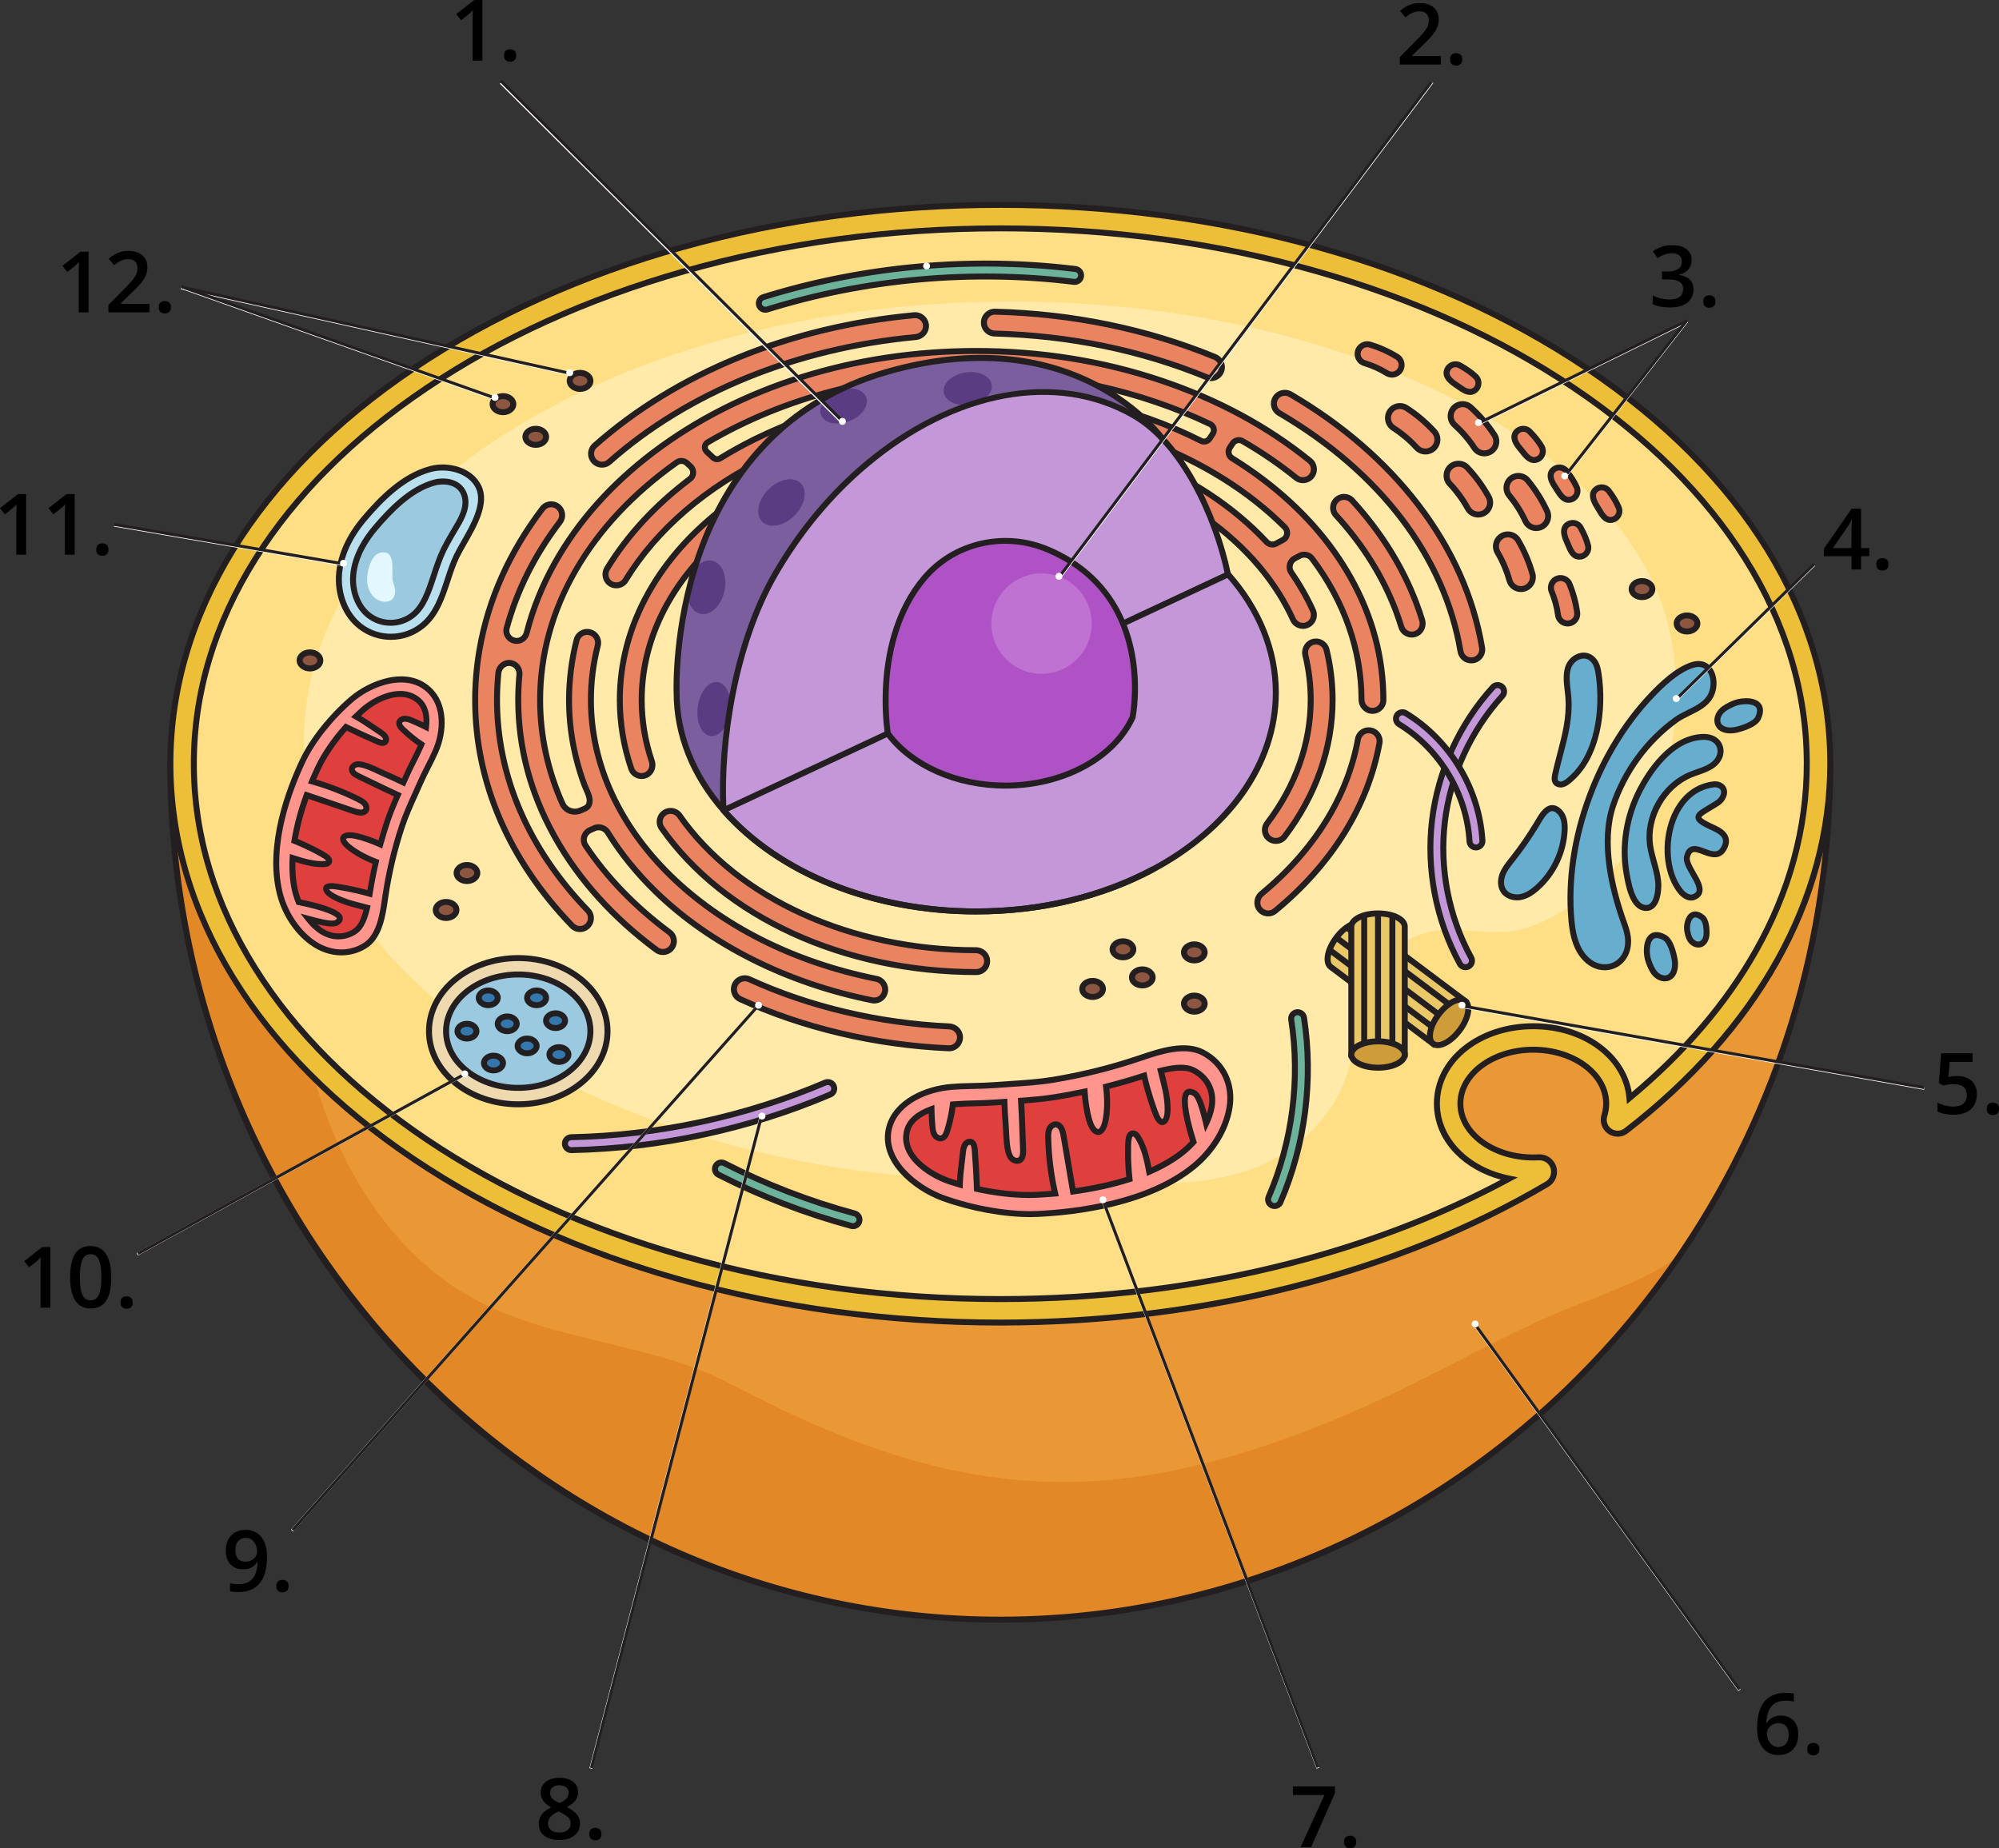 <?xml version="1.0" encoding="UTF-8"?>
<svg id="Layer_2" data-name="Layer 2" xmlns="http://www.w3.org/2000/svg" width="1177.42" height="1088.53" viewBox="0 0 1177.42 1088.53">
  <rect x="0" y="0" width="1177.42" height="1088.53" fill="#333333" stroke="none"/>
  <defs>
    <style>
      .cls-1 {
        fill: #67aece;
      }

      .cls-2 {
        fill: #fff;
      }

      .cls-3 {
        fill: #e3f7ff;
      }

      .cls-4 {
        fill: #6db29b;
      }

      .cls-5 {
        fill: #8c5641;
      }

      .cls-6 {
        fill: #edbe37;
      }

      .cls-7 {
        fill: #ffdf85;
      }

      .cls-8 {
        fill: #9bc9e0;
      }

      .cls-9 {
        fill: #c072d3;
      }

      .cls-10 {
        fill: #ce9d3a;
      }

      .cls-11 {
        fill: #ffeaa9;
      }

      .cls-12 {
        fill: #e0403d;
      }

      .cls-13 {
        fill: #eac868;
      }

      .cls-14 {
        fill: #593c82;
      }

      .cls-15 {
        fill: #b9e0ef;
      }

      .cls-16 {
        fill: #ea8460;
      }

      .cls-17 {
        fill: #ff958d;
      }

      .cls-18 {
        fill: #af52c6;
      }

      .cls-19 {
        fill: #efd9af;
      }

      .cls-20 {
        fill: #ea9836;
      }

      .cls-21 {
        fill: #c498d8;
      }

      .cls-22 {
        fill: #7b5e9e;
      }

      .cls-23 {
        fill: #e28827;
      }

      .cls-24 {
        fill: #3477ad;
      }

      .cls-25 {
        fill: #231f20;
      }
    </style>
  </defs>
  <g id="Layer_1-2" data-name="Layer 1">
    <path class="cls-20" d="M1078.03,449.81c0,106.14-31.81,204.63-86.14,285.86-88.16,131.85-235.64,218.27-402.7,218.27-269.98,0-488.84-225.7-488.84-504.13h977.68Z"/>
    <path class="cls-23" d="M991.89,735.66c-88.16,131.85-235.64,218.27-402.7,218.27-269.98,0-488.84-225.7-488.84-504.13h75.1c-17.46,33.44-7.12,70.82-3.71,106.52,2.66,27.87,6.5,55.51,14.43,82.43,15.14,51.46,45.89,100.56,92.99,126.22,46.76,25.47,104.03,25.39,151.19,50.12,86.08,45.14,165.11,71.4,263.83,50.36,54.77-11.67,106.57-33.9,156.14-59.51,22.44-11.59,44.33-23.04,67.22-32.87,16.31-7,64.79-23.11,74.36-37.42Z"/>
    <path class="cls-25" d="M589.19,955.69c-66.24,0-130.49-13.38-190.98-39.76-58.42-25.48-110.89-61.96-155.94-108.43-45.05-46.46-80.42-100.56-105.13-160.8-25.58-62.36-38.55-128.61-38.55-196.9v-1.76h981.19v1.76c0,103.11-29.89,202.29-86.43,286.84-44.24,66.16-103.84,121.19-172.37,159.14-34.9,19.33-72.02,34.23-110.34,44.29-39.47,10.37-80.33,15.62-121.45,15.62ZM102.11,451.56c.93,276.19,219.08,500.61,487.08,500.61,160.18,0,310.18-81.3,401.24-217.49,55.84-83.48,85.5-181.35,85.84-283.13H102.11Z"/>
    <g>
      <path class="cls-6" d="M589.19,120.67c-269.98,0-488.84,147.36-488.84,329.13s218.86,329.13,488.84,329.13c123.33,0,235.98-30.75,321.99-81.48,5.07-2.99,5.62-10.1,1.11-13.87h0c-1.66-1.38-3.78-2.08-5.93-1.96-1.07,.06-2.15,.09-3.24,.09-23.72,0-42.95-14.21-42.95-31.74s19.23-31.74,42.95-31.74,42.95,14.21,42.95,31.74c0,2.44-.38,4.81-1.08,7.09-.85,2.74-.22,5.72,1.67,7.86h0c2.85,3.22,7.71,3.71,11.12,1.08,74.9-57.83,120.26-133.45,120.26-216.21,0-181.78-218.86-329.13-488.84-329.13Z"/>
      <path class="cls-25" d="M589.19,780.7c-66.16,0-130.34-8.72-190.76-25.93-58.39-16.63-110.84-40.44-155.88-70.77-45.1-30.36-80.52-65.74-105.27-105.14-25.67-40.86-38.68-84.28-38.68-129.05s13.02-88.19,38.68-129.05c24.75-39.4,60.17-74.78,105.27-105.14,45.05-30.33,97.49-54.14,155.88-70.77,60.42-17.21,124.6-25.93,190.76-25.93s130.34,8.72,190.76,25.93c58.39,16.63,110.84,40.44,155.88,70.77,45.1,30.37,80.52,65.74,105.27,105.14,25.67,40.86,38.68,84.28,38.68,129.05,0,40.78-10.86,80.58-32.27,118.32-20.66,36.4-50.49,69.8-88.67,99.28-4.12,3.18-10.05,2.61-13.51-1.31-2.28-2.58-3.06-6.24-2.04-9.55,.67-2.15,1-4.36,1-6.57,0-16.53-18.48-29.98-41.19-29.98s-41.19,13.45-41.19,29.98,18.48,29.98,41.19,29.98c1.05,0,2.11-.03,3.14-.09,2.61-.15,5.15,.7,7.15,2.36,2.57,2.14,3.94,5.41,3.66,8.74-.27,3.37-2.1,6.28-5,8-43.77,25.82-93.38,45.99-147.45,59.95-55.95,14.45-114.97,21.77-175.43,21.77Zm0-658.27c-130.23,0-252.64,34.13-344.68,96.1-91.83,61.83-142.4,143.96-142.4,231.28s50.57,169.45,142.4,231.28c92.04,61.97,214.45,96.1,344.68,96.1,118.25,0,232.28-28.85,321.09-81.24,1.91-1.13,3.11-3.04,3.29-5.26,.18-2.23-.7-4.32-2.41-5.75-1.32-1.1-2.99-1.65-4.71-1.55-1.09,.06-2.22,.09-3.33,.09-24.65,0-44.7-15.03-44.7-33.5s20.05-33.5,44.7-33.5,44.7,15.03,44.7,33.5c0,2.57-.39,5.13-1.16,7.61-.66,2.14-.16,4.51,1.31,6.18,2.24,2.53,6.07,2.9,8.73,.85,77.11-59.54,119.58-135.83,119.58-214.82,0-87.31-50.57-169.45-142.4-231.28-92.04-61.97-214.45-96.1-344.68-96.1Z"/>
    </g>
    <g>
      <path class="cls-7" d="M589.19,765.11c-64.71,0-127.46-8.52-186.49-25.34-56.81-16.18-107.76-39.29-151.45-68.71-43.28-29.14-77.19-62.96-100.78-100.5-24.08-38.34-36.3-78.97-36.3-120.76s12.21-82.42,36.3-120.76c23.59-37.55,57.49-71.36,100.78-100.5,43.69-29.41,94.64-52.53,151.45-68.71,59.03-16.81,121.78-25.34,186.49-25.34s127.46,8.52,186.49,25.34c56.81,16.18,107.76,39.29,151.45,68.71,43.28,29.14,77.19,62.96,100.78,100.5,24.09,38.34,36.3,78.97,36.3,120.76,0,38.05-10.17,75.27-30.24,110.62-17.72,31.22-42.65,60.21-74.21,86.3-2.01-23.98-26.16-42.32-56.64-42.32s-56.77,20.02-56.77,45.57c0,21.61,17.83,39.25,42.58,44.19-38.69,20.99-81.74,37.67-128.2,49.67-54.68,14.12-112.39,21.28-171.53,21.28Z"/>
      <path class="cls-25" d="M589.19,766.87c-64.87,0-127.78-8.55-186.97-25.4-56.99-16.23-108.11-39.42-151.95-68.94-43.49-29.28-77.56-63.27-101.28-101.03-24.26-38.62-36.57-79.57-36.57-121.69s12.3-83.07,36.57-121.69c23.72-37.76,57.8-71.75,101.28-101.03,43.84-29.52,94.96-52.71,151.95-68.94,59.19-16.86,122.1-25.4,186.97-25.4s127.78,8.55,186.97,25.4c56.99,16.23,108.11,39.42,151.95,68.94,43.49,29.28,77.56,63.27,101.28,101.03,24.26,38.62,36.57,79.57,36.57,121.69,0,38.35-10.25,75.86-30.47,111.49-17.8,31.37-42.91,60.57-74.62,86.79l-2.59,2.14-.28-3.35c-1.94-23.21-25.54-40.71-54.89-40.71-30.85,0-55.02,19.24-55.02,43.81,0,20.17,16.93,37.63,41.17,42.46l4.76,.95-4.27,2.32c-38.8,21.05-82.07,37.81-128.6,49.83-54.82,14.16-112.68,21.33-171.97,21.33Zm0-630.62c-64.55,0-127.13,8.5-186.01,25.27-56.63,16.13-107.42,39.17-150.95,68.48-43.08,29-76.81,62.64-100.27,99.98-23.91,38.06-36.03,78.37-36.03,119.83s12.12,81.77,36.03,119.82c23.46,37.34,57.19,70.98,100.27,99.98,43.53,29.31,94.32,52.35,150.95,68.47,58.88,16.77,121.46,25.27,186.01,25.27,59,0,116.56-7.14,171.09-21.22,44.63-11.52,86.23-27.44,123.72-47.33-10.59-2.88-20.02-8.21-26.91-15.26-8.18-8.38-12.51-18.6-12.51-29.57,0-26.54,25.71-47.32,58.53-47.32,29.82,0,54.08,17.27,57.98,40.67,30.22-25.41,54.21-53.58,71.34-83.76,19.92-35.09,30.01-72.02,30.01-109.76,0-41.45-12.12-81.77-36.03-119.83-23.46-37.34-57.19-70.98-100.27-99.98-43.53-29.31-94.32-52.35-150.95-68.48-58.88-16.77-121.46-25.27-186.01-25.27Z"/>
    </g>
    <path class="cls-11" d="M985.86,431.16c-3.95,30.16-15.71,59.17-35.1,80.17-13.53,14.64-34.44,30.56-53.85,35.83-20.61,5.59-43.32-4.41-63.17,4.34-22.66,10-36.56,29.76-36.32,54.25,.25,26.05-10.08,48.05-31.02,65.98-33.2,28.43-79.83,25.93-121,25.25-54.56-.89-106.45-1.4-160.62-10.65-124.73-21.3-305.79-98.28-305.79-249.77,0-143.02,186.29-258.96,416.08-258.96,86.47,0,174.65,15.93,253.02,53.36,50.92,24.32,102.23,60.99,126.31,113.75,11.63,25.47,15.4,56.53,11.47,86.45Z"/>
    <g>
      <path class="cls-21" d="M336.53,677.39c-2.07,0-3.76-1.65-3.8-3.73-.04-2.1,1.63-3.84,3.73-3.88,50.98-1.03,102.72-12.15,149.62-32.17,1.93-.82,4.17,.07,4.99,2.01,.82,1.93-.07,4.17-2.01,4.99-47.79,20.39-100.5,31.73-152.45,32.78-.03,0-.05,0-.08,0Z"/>
      <path class="cls-25" d="M336.53,679.14c-3.01,0-5.5-2.44-5.56-5.45-.03-1.49,.52-2.89,1.55-3.96s2.41-1.68,3.9-1.71c50.76-1.02,102.27-12.1,148.96-32.03,2.82-1.2,6.1,.11,7.3,2.93,1.2,2.82-.11,6.1-2.93,7.3-47.99,20.48-100.94,31.87-153.1,32.92h-.11Zm151.03-40.08c-.27,0-.54,.05-.8,.16-47.1,20.1-99.06,31.27-150.27,32.31-.55,.01-1.06,.23-1.44,.63-.38,.4-.58,.91-.57,1.46,.02,1.11,.94,2.01,2.05,2.01h.04c51.73-1.04,104.22-12.33,151.8-32.63,1.04-.44,1.52-1.65,1.08-2.69-.33-.78-1.09-1.24-1.89-1.24Z"/>
    </g>
    <g>
      <path class="cls-4" d="M502.43,722.16c-.33,0-.66-.04-.99-.13-27.01-7.29-53.34-17.44-78.26-30.17-1.87-.96-2.61-3.25-1.66-5.12,.96-1.87,3.25-2.61,5.12-1.66,24.44,12.48,50.28,22.44,76.78,29.6,2.03,.55,3.23,2.64,2.68,4.67-.46,1.7-1.99,2.81-3.67,2.81Z"/>
      <path class="cls-25" d="M502.43,723.92c-.49,0-.98-.07-1.45-.19-27.13-7.32-53.57-17.52-78.6-30.3-1.32-.68-2.3-1.83-2.76-3.24-.46-1.41-.34-2.92,.34-4.24,.67-1.32,1.83-2.3,3.24-2.76,1.41-.46,2.92-.34,4.24,.34,24.33,12.43,50.05,22.34,76.44,29.47,2.96,.8,4.72,3.86,3.92,6.82-.65,2.42-2.86,4.11-5.37,4.11Zm-77.52-37.5c-.21,0-.43,.03-.63,.1-.52,.17-.94,.53-1.19,1.02-.25,.49-.29,1.04-.12,1.56,.17,.52,.53,.95,1.02,1.19,24.81,12.67,51.02,22.77,77.91,30.04,1.09,.3,2.22-.38,2.51-1.44,.29-1.09-.35-2.22-1.44-2.51-26.62-7.19-52.57-17.19-77.12-29.73-.29-.15-.61-.23-.93-.23Z"/>
    </g>
    <g>
      <path class="cls-4" d="M750.71,710.3c-.5,0-1.01-.1-1.51-.31-1.93-.83-2.82-3.07-1.99-5,14-32.44,18.73-69.53,13.31-104.45-.32-2.08,1.1-4.02,3.18-4.34,2.08-.32,4.02,1.1,4.34,3.18,5.64,36.31,.72,74.89-13.84,108.63-.62,1.44-2.02,2.3-3.5,2.3Z"/>
      <path class="cls-25" d="M750.71,712.06c-.76,0-1.5-.15-2.2-.46-2.82-1.22-4.12-4.5-2.9-7.31,13.87-32.14,18.56-68.89,13.19-103.48-.23-1.47,.13-2.94,1.01-4.14,.88-1.2,2.17-1.99,3.64-2.21,1.46-.23,2.93,.13,4.13,1,1.2,.88,1.99,2.17,2.22,3.64,5.69,36.64,.73,75.56-13.97,109.6-.88,2.04-2.89,3.36-5.11,3.36Zm13.58-114.15c-.11,0-.21,0-.32,.03-.54,.08-1.02,.37-1.34,.82-.32,.44-.45,.98-.37,1.52,5.47,35.24,.7,72.67-13.43,105.41-.45,1.04,.03,2.25,1.07,2.69,.26,.11,.53,.17,.81,.17,.82,0,1.56-.49,1.88-1.24,14.44-33.44,19.31-71.67,13.72-107.66-.08-.54-.37-1.02-.82-1.34-.35-.26-.77-.39-1.2-.39Z"/>
    </g>
    <g>
      <path class="cls-21" d="M863.2,569.65c-1.35,0-2.65-.71-3.34-1.98-14.01-25.58-19.83-55.62-16.38-84.59,3.45-28.96,16.17-56.79,35.81-78.36,1.42-1.55,3.82-1.67,5.38-.25,1.55,1.42,1.67,3.82,.25,5.38-18.58,20.41-30.61,46.74-33.88,74.14-3.27,27.4,2.23,55.82,15.49,80.03,1.01,1.84,.33,4.16-1.51,5.17-.58,.32-1.21,.47-1.82,.47Z"/>
      <path class="cls-25" d="M863.2,571.41c-2.03,0-3.9-1.11-4.88-2.89-14.19-25.9-20.08-56.31-16.58-85.64,3.5-29.32,16.37-57.5,36.26-79.34,2.06-2.27,5.59-2.43,7.86-.37,2.27,2.06,2.43,5.59,.37,7.86-18.34,20.14-30.21,46.12-33.44,73.16-3.23,27.04,2.2,55.09,15.29,78.98,.71,1.3,.88,2.81,.46,4.23-.42,1.43-1.36,2.6-2.67,3.32-.82,.45-1.74,.68-2.67,.68Zm18.91-166.17c-.56,0-1.11,.23-1.52,.67-19.39,21.3-31.95,48.78-35.37,77.39-3.41,28.6,2.33,58.27,16.17,83.53,.36,.66,1.05,1.07,1.8,1.07,.34,0,.67-.09,.98-.25,.48-.26,.83-.7,.98-1.22,.15-.53,.09-1.08-.17-1.56-13.43-24.52-19.01-53.32-15.7-81.08,3.31-27.76,15.5-54.44,34.33-75.11,.76-.84,.7-2.13-.14-2.89-.39-.36-.89-.53-1.38-.53Z"/>
    </g>
    <g>
      <path class="cls-21" d="M869.35,499.12c-2,0-3.68-1.56-3.8-3.58-1.65-27.98-17.55-54.41-41.48-68.99-1.8-1.09-2.36-3.43-1.27-5.23,1.09-1.8,3.43-2.36,5.23-1.27,26.04,15.86,43.32,44.61,45.12,75.04,.12,2.1-1.48,3.9-3.57,4.02-.08,0-.15,0-.23,0Z"/>
      <path class="cls-25" d="M869.35,500.87c-2.94,0-5.38-2.3-5.55-5.23-1.62-27.41-17.19-53.31-40.64-67.6-1.27-.77-2.16-1.99-2.51-3.44-.35-1.44-.12-2.94,.65-4.21,.77-1.27,1.99-2.16,3.44-2.51,1.45-.35,2.94-.12,4.21,.66,26.52,16.15,44.13,45.44,45.96,76.44,.09,1.48-.41,2.91-1.39,4.02-.99,1.11-2.35,1.77-3.83,1.86-.11,0-.22,0-.33,0Zm-43.29-79.63c-.16,0-.33,.02-.49,.06-.53,.13-.98,.46-1.27,.93-.28,.47-.37,1.02-.24,1.55,.13,.53,.46,.98,.93,1.27,24.42,14.87,40.64,41.85,42.32,70.39,.07,1.12,1.03,1.99,2.16,1.93,.55-.03,1.05-.28,1.41-.68,.36-.41,.55-.94,.51-1.48-1.76-29.87-18.73-58.09-44.28-73.65-.33-.2-.69-.3-1.06-.3Z"/>
    </g>
    <g>
      <path class="cls-4" d="M450.77,182.43c-1.62,0-3.13-1.05-3.63-2.68-.62-2.01,.5-4.14,2.5-4.76,58.95-18.33,122.51-24.05,183.78-16.55,2.09,.26,3.57,2.15,3.31,4.24-.26,2.09-2.15,3.57-4.24,3.31-60.22-7.37-122.67-1.75-180.6,16.27-.38,.12-.76,.17-1.13,.17Z"/>
      <path class="cls-25" d="M450.77,184.18c-2.45,0-4.58-1.57-5.31-3.91-.91-2.93,.73-6.05,3.66-6.96,59.19-18.4,123-24.15,184.52-16.62,3.04,.37,5.22,3.15,4.84,6.2-.18,1.48-.92,2.79-2.09,3.71-1.17,.92-2.63,1.32-4.1,1.14-59.97-7.34-122.17-1.74-179.86,16.2-.54,.17-1.09,.25-1.65,.25Zm129.76-27.2c-44.13,0-88.42,6.63-130.37,19.68-1.08,.34-1.68,1.49-1.35,2.57,.27,.86,1.05,1.44,1.96,1.44,.2,0,.41-.03,.61-.09,58.16-18.09,120.87-23.73,181.33-16.33,.55,.07,1.08-.08,1.51-.42,.43-.34,.7-.82,.77-1.37,.14-1.12-.66-2.15-1.78-2.28-17.43-2.13-35.04-3.19-52.68-3.19Z"/>
    </g>
    <g>
      <g>
        <path class="cls-13" d="M802.72,544.32c-3.42-2.57-10.43,.98-15.65,7.93-5.22,6.95-6.67,14.67-3.25,17.24l60.26,45.25,18.9-25.16-60.26-45.25Z"/>
        <path class="cls-25" d="M844.43,617.19l-61.66-46.3c-4.34-3.26-3.09-11.72,2.9-19.7,2.68-3.57,5.92-6.43,9.11-8.04,3.58-1.81,6.78-1.9,9-.23l61.66,46.3-21,27.97Zm-44.46-71.95c-1.01,0-2.24,.35-3.61,1.04-2.72,1.38-5.52,3.87-7.89,7.02-4.8,6.4-5.86,13.08-3.6,14.78l58.85,44.19,16.79-22.35-58.86-44.19c-.44-.33-1.01-.49-1.69-.49Z"/>
      </g>
      <g>
        <ellipse class="cls-10" cx="853.53" cy="602.15" rx="15.73" ry="7.75" transform="translate(-140.49 923.12) rotate(-53.1)"/>
        <path class="cls-25" d="M846.81,617.33c-1.44,0-2.72-.4-3.78-1.19-2.22-1.67-3.03-4.76-2.29-8.71,.66-3.52,2.5-7.42,5.19-10.99,2.68-3.57,5.92-6.43,9.11-8.05,3.58-1.81,6.78-1.9,9-.23,2.22,1.67,3.03,4.76,2.29,8.71-.66,3.51-2.5,7.42-5.19,10.99-2.68,3.57-5.92,6.43-9.11,8.05-1.87,.95-3.64,1.42-5.22,1.42Zm13.42-26.85c-1.01,0-2.24,.35-3.61,1.04-2.72,1.38-5.52,3.87-7.89,7.02-2.37,3.15-3.98,6.53-4.54,9.53-.48,2.53-.13,4.44,.95,5.25,1.08,.81,3.01,.61,5.3-.56,2.72-1.38,5.52-3.87,7.89-7.02,2.37-3.15,3.98-6.53,4.54-9.53,.48-2.53,.13-4.44-.95-5.25-.44-.33-1.01-.49-1.69-.49Z"/>
      </g>
      <g>
        <rect class="cls-25" x="811.03" y="544.05" width="3.51" height="75.36" transform="translate(-140.44 882.37) rotate(-53.1)"/>
        <rect class="cls-25" x="815.45" y="537.19" width="3.51" height="75.36" transform="translate(-133.19 883.16) rotate(-53.1)"/>
        <rect class="cls-25" x="820.98" y="530.79" width="3.51" height="75.36" transform="translate(-125.86 885.03) rotate(-53.1)"/>
      </g>
    </g>
    <g>
      <ellipse class="cls-19" cx="305.25" cy="607.33" rx="52.58" ry="43.06"/>
      <path class="cls-25" d="M305.25,652.15c-29.96,0-54.33-20.1-54.33-44.82s24.37-44.82,54.33-44.82,54.33,20.1,54.33,44.82-24.37,44.82-54.33,44.82Zm0-86.12c-28.02,0-50.82,18.53-50.82,41.3s22.8,41.3,50.82,41.3,50.82-18.53,50.82-41.3-22.8-41.3-50.82-41.3Z"/>
    </g>
    <g>
      <ellipse class="cls-8" cx="305.25" cy="607.33" rx="42.5" ry="33.39"/>
      <path class="cls-25" d="M305.25,642.48c-24.4,0-44.26-15.77-44.26-35.15s19.85-35.15,44.26-35.15,44.26,15.77,44.26,35.15-19.85,35.15-44.26,35.15Zm0-66.78c-22.47,0-40.74,14.19-40.74,31.63s18.28,31.63,40.74,31.63,40.74-14.19,40.74-31.63-18.28-31.63-40.74-31.63Z"/>
    </g>
    <g>
      <ellipse class="cls-24" cx="290.67" cy="626.09" rx="5.58" ry="4.34"/>
      <path class="cls-25" d="M290.67,632.19c-4.05,0-7.34-2.74-7.34-6.1s3.29-6.1,7.34-6.1,7.34,2.74,7.34,6.1-3.29,6.1-7.34,6.1Zm0-8.69c-2.08,0-3.83,1.19-3.83,2.59s1.75,2.59,3.83,2.59,3.83-1.18,3.83-2.59-1.75-2.59-3.83-2.59Z"/>
    </g>
    <g>
      <ellipse class="cls-24" cx="275.04" cy="607.33" rx="5.58" ry="4.34"/>
      <path class="cls-25" d="M275.04,613.43c-4.05,0-7.34-2.74-7.34-6.1s3.29-6.1,7.34-6.1,7.34,2.74,7.34,6.1-3.29,6.1-7.34,6.1Zm0-8.69c-2.08,0-3.83,1.18-3.83,2.59s1.75,2.59,3.83,2.59,3.83-1.19,3.83-2.59-1.75-2.59-3.83-2.59Z"/>
    </g>
    <g>
      <ellipse class="cls-24" cx="298.75" cy="602.99" rx="5.58" ry="4.34"/>
      <path class="cls-25" d="M298.75,609.09c-4.05,0-7.34-2.74-7.34-6.1s3.29-6.1,7.34-6.1,7.34,2.74,7.34,6.1-3.29,6.1-7.34,6.1Zm0-8.69c-2.08,0-3.83,1.19-3.83,2.59s1.75,2.59,3.83,2.59,3.83-1.18,3.83-2.59-1.75-2.59-3.83-2.59Z"/>
    </g>
    <g>
      <ellipse class="cls-24" cx="287.58" cy="587.69" rx="5.58" ry="4.34"/>
      <path class="cls-25" d="M287.58,593.79c-4.05,0-7.34-2.74-7.34-6.1s3.29-6.1,7.34-6.1,7.34,2.74,7.34,6.1-3.29,6.1-7.34,6.1Zm0-8.69c-2.08,0-3.83,1.19-3.83,2.59s1.75,2.59,3.83,2.59,3.83-1.18,3.83-2.59-1.75-2.59-3.83-2.59Z"/>
    </g>
    <g>
      <ellipse class="cls-24" cx="316.06" cy="587.69" rx="5.58" ry="4.34"/>
      <path class="cls-25" d="M316.06,593.79c-4.05,0-7.34-2.74-7.34-6.1s3.29-6.1,7.34-6.1,7.34,2.74,7.34,6.1-3.29,6.1-7.34,6.1Zm0-8.69c-2.08,0-3.83,1.19-3.83,2.59s1.75,2.59,3.83,2.59,3.83-1.18,3.83-2.59-1.75-2.59-3.83-2.59Z"/>
    </g>
    <g>
      <ellipse class="cls-24" cx="327.23" cy="601.14" rx="5.58" ry="4.34"/>
      <path class="cls-25" d="M327.23,607.24c-4.05,0-7.34-2.74-7.34-6.1s3.29-6.1,7.34-6.1,7.34,2.74,7.34,6.1-3.29,6.1-7.34,6.1Zm0-8.69c-2.08,0-3.83,1.19-3.83,2.59s1.75,2.59,3.83,2.59,3.83-1.18,3.83-2.59-1.75-2.59-3.83-2.59Z"/>
    </g>
    <g>
      <ellipse class="cls-24" cx="329.21" cy="621.08" rx="5.58" ry="4.34"/>
      <path class="cls-25" d="M329.21,627.18c-4.05,0-7.34-2.74-7.34-6.1s3.29-6.1,7.34-6.1,7.34,2.74,7.34,6.1-3.29,6.1-7.34,6.1Zm0-8.69c-2.08,0-3.83,1.19-3.83,2.59s1.75,2.59,3.83,2.59,3.83-1.18,3.83-2.59-1.75-2.59-3.83-2.59Z"/>
    </g>
    <g>
      <ellipse class="cls-24" cx="310.48" cy="616.02" rx="5.58" ry="4.34"/>
      <path class="cls-25" d="M310.48,622.12c-4.05,0-7.34-2.74-7.34-6.1s3.29-6.1,7.34-6.1,7.34,2.74,7.34,6.1-3.29,6.1-7.34,6.1Zm0-8.69c-2.08,0-3.83,1.18-3.83,2.59s1.75,2.59,3.83,2.59,3.83-1.18,3.83-2.59-1.75-2.59-3.83-2.59Z"/>
    </g>
    <g>
      <ellipse class="cls-5" cx="643.55" cy="582.43" rx="6.09" ry="4.74"/>
      <path class="cls-25" d="M643.55,588.93c-4.33,0-7.85-2.91-7.85-6.49s3.52-6.49,7.85-6.49,7.85,2.91,7.85,6.49-3.52,6.49-7.85,6.49Zm0-9.47c-2.35,0-4.33,1.37-4.33,2.98s1.99,2.98,4.33,2.98,4.33-1.37,4.33-2.98-1.99-2.98-4.33-2.98Z"/>
    </g>
    <g>
      <ellipse class="cls-5" cx="661.43" cy="559.11" rx="6.09" ry="4.74"/>
      <path class="cls-25" d="M661.43,565.6c-4.33,0-7.85-2.91-7.85-6.49s3.52-6.49,7.85-6.49,7.85,2.91,7.85,6.49-3.52,6.49-7.85,6.49Zm0-9.47c-2.35,0-4.33,1.36-4.33,2.98s1.99,2.98,4.33,2.98,4.33-1.37,4.33-2.98-1.99-2.98-4.33-2.98Z"/>
    </g>
    <g>
      <ellipse class="cls-5" cx="672.83" cy="575.65" rx="6.09" ry="4.74"/>
      <path class="cls-25" d="M672.83,582.14c-4.33,0-7.85-2.91-7.85-6.49s3.52-6.49,7.85-6.49,7.85,2.91,7.85,6.49-3.52,6.49-7.85,6.49Zm0-9.47c-2.35,0-4.33,1.37-4.33,2.98s1.99,2.98,4.33,2.98,4.33-1.37,4.33-2.98-1.99-2.98-4.33-2.98Z"/>
    </g>
    <g>
      <ellipse class="cls-5" cx="703.46" cy="591.09" rx="6.09" ry="4.74"/>
      <path class="cls-25" d="M703.46,597.59c-4.33,0-7.85-2.91-7.85-6.49s3.52-6.49,7.85-6.49,7.85,2.91,7.85,6.49-3.52,6.49-7.85,6.49Zm0-9.47c-2.35,0-4.33,1.37-4.33,2.98s1.99,2.98,4.33,2.98,4.33-1.37,4.33-2.98-1.99-2.98-4.33-2.98Z"/>
    </g>
    <g>
      <ellipse class="cls-5" cx="703.46" cy="560.92" rx="6.09" ry="4.74"/>
      <path class="cls-25" d="M703.46,567.41c-4.33,0-7.85-2.91-7.85-6.49s3.52-6.49,7.85-6.49,7.85,2.91,7.85,6.49-3.52,6.49-7.85,6.49Zm0-9.47c-2.35,0-4.33,1.37-4.33,2.98s1.99,2.98,4.33,2.98,4.33-1.36,4.33-2.98-1.99-2.98-4.33-2.98Z"/>
    </g>
    <g>
      <ellipse class="cls-5" cx="262.75" cy="535.94" rx="6.09" ry="4.74"/>
      <path class="cls-25" d="M262.75,542.43c-4.33,0-7.85-2.91-7.85-6.49s3.52-6.49,7.85-6.49,7.85,2.91,7.85,6.49-3.52,6.49-7.85,6.49Zm0-9.47c-2.35,0-4.33,1.37-4.33,2.98s1.98,2.98,4.33,2.98,4.33-1.37,4.33-2.98-1.98-2.98-4.33-2.98Z"/>
    </g>
    <g>
      <ellipse class="cls-5" cx="275.04" cy="514.18" rx="6.09" ry="4.74"/>
      <path class="cls-25" d="M275.04,520.67c-4.33,0-7.85-2.91-7.85-6.49s3.52-6.49,7.85-6.49,7.85,2.91,7.85,6.49-3.52,6.49-7.85,6.49Zm0-9.47c-2.35,0-4.33,1.37-4.33,2.98s1.99,2.98,4.33,2.98,4.33-1.37,4.33-2.98-1.98-2.98-4.33-2.98Z"/>
    </g>
    <g>
      <ellipse class="cls-5" cx="182.57" cy="388.96" rx="6.09" ry="4.74"/>
      <path class="cls-25" d="M182.57,395.45c-4.33,0-7.85-2.91-7.85-6.49s3.52-6.49,7.85-6.49,7.85,2.91,7.85,6.49-3.52,6.49-7.85,6.49Zm0-9.47c-2.35,0-4.33,1.36-4.33,2.98s1.98,2.98,4.33,2.98,4.33-1.37,4.33-2.98-1.98-2.98-4.33-2.98Z"/>
    </g>
    <g>
      <ellipse class="cls-5" cx="315.56" cy="257.26" rx="6.09" ry="4.74"/>
      <path class="cls-25" d="M315.56,263.76c-4.33,0-7.85-2.91-7.85-6.49s3.52-6.49,7.85-6.49,7.85,2.91,7.85,6.49-3.52,6.49-7.85,6.49Zm0-9.47c-2.35,0-4.33,1.36-4.33,2.98s1.99,2.98,4.33,2.98,4.33-1.36,4.33-2.98-1.98-2.98-4.33-2.98Z"/>
    </g>
    <g>
      <ellipse class="cls-5" cx="341.66" cy="224.33" rx="6.09" ry="4.74"/>
      <path class="cls-25" d="M341.66,230.82c-4.33,0-7.85-2.91-7.85-6.49s3.52-6.49,7.85-6.49,7.85,2.91,7.85,6.49-3.52,6.49-7.85,6.49Zm0-9.47c-2.35,0-4.33,1.37-4.33,2.98s1.99,2.98,4.33,2.98,4.33-1.37,4.33-2.98-1.98-2.98-4.33-2.98Z"/>
    </g>
    <g>
      <ellipse class="cls-5" cx="967.15" cy="346.94" rx="6.09" ry="4.74"/>
      <path class="cls-25" d="M967.15,353.44c-4.33,0-7.85-2.91-7.85-6.49s3.52-6.49,7.85-6.49,7.85,2.91,7.85,6.49-3.52,6.49-7.85,6.49Zm0-9.47c-2.35,0-4.33,1.37-4.33,2.98s1.99,2.98,4.33,2.98,4.33-1.37,4.33-2.98-1.99-2.98-4.33-2.98Z"/>
    </g>
    <g>
      <ellipse class="cls-5" cx="993.66" cy="367.2" rx="6.09" ry="4.74"/>
      <path class="cls-25" d="M993.66,373.69c-4.33,0-7.85-2.91-7.85-6.49s3.52-6.49,7.85-6.49,7.85,2.91,7.85,6.49-3.52,6.49-7.85,6.49Zm0-9.47c-2.35,0-4.33,1.36-4.33,2.98s1.99,2.98,4.33,2.98,4.33-1.37,4.33-2.98-1.99-2.98-4.33-2.98Z"/>
    </g>
    <g>
      <ellipse class="cls-5" cx="296.25" cy="238.03" rx="6.09" ry="4.74"/>
      <path class="cls-25" d="M296.25,244.52c-4.33,0-7.85-2.91-7.85-6.49s3.52-6.49,7.85-6.49,7.85,2.91,7.85,6.49-3.52,6.49-7.85,6.49Zm0-9.47c-2.35,0-4.33,1.37-4.33,2.98s1.99,2.98,4.33,2.98,4.33-1.37,4.33-2.98-1.98-2.98-4.33-2.98Z"/>
    </g>
    <g>
      <g>
        <path class="cls-13" d="M827.4,545.73c0-4.28-7.04-7.75-15.73-7.75s-15.73,3.47-15.73,7.75v75.36h31.47v-75.36Z"/>
        <path class="cls-25" d="M829.16,622.84h-34.98v-77.11c0-5.42,7.52-9.51,17.49-9.51s17.49,4.09,17.49,9.51v77.11Zm-31.47-3.51h27.95v-73.6c0-2.83-5.98-6-13.98-6s-13.98,3.17-13.98,6v73.6Z"/>
      </g>
      <g>
        <ellipse class="cls-10" cx="811.67" cy="621.08" rx="15.73" ry="7.75"/>
        <path class="cls-25" d="M811.67,630.59c-9.97,0-17.49-4.09-17.49-9.51s7.52-9.51,17.49-9.51,17.49,4.09,17.49,9.51-7.52,9.51-17.49,9.51Zm0-15.51c-8,0-13.98,3.17-13.98,6s5.98,6,13.98,6,13.98-3.17,13.98-6-5.98-6-13.98-6Z"/>
      </g>
      <g>
        <rect class="cls-25" x="801.77" y="538.56" width="3.51" height="75.36"/>
        <rect class="cls-25" x="809.91" y="537.97" width="3.51" height="75.36"/>
        <rect class="cls-25" x="818.35" y="538.56" width="3.51" height="75.36"/>
      </g>
    </g>
    <g>
      <path class="cls-1" d="M951.79,567.97c4.78-2.71,7.99-8.45,7.03-16.08-.44-3.51-1.74-6.85-2.91-10.19-7.04-20.12-12.74-46.34-5.81-67.11,6.74-20.22,19.87-38.14,37.13-50.65,6.21-4.5,16.1-6.63,20.16-13.86,4.51-8.02,.98-22-10.5-18.43-8.93,2.78-17.85,11.25-24.19,17.92-15.5,16.3-28,36.88-36.31,59.07-8.84,23.61-12.94,49.04-10.84,73.06,.65,7.44,2.12,15.16,6.73,21.03,5.8,7.38,13.79,8.48,19.51,5.24Z"/>
      <path class="cls-25" d="M945.15,571.45c-4.75,0-9.96-2.18-14.25-7.64-5.17-6.58-6.51-15.19-7.1-21.96-2.06-23.66,1.72-49.19,10.95-73.83,8.52-22.77,21.21-43.4,36.68-59.67,6.16-6.47,15.45-15.42,24.94-18.38,4.77-1.49,8.91-.42,11.67,2.99,3.64,4.49,4.02,12.39,.88,17.98-2.93,5.22-8.35,7.89-13.59,10.47-2.6,1.28-5.06,2.49-7.07,3.95-16.92,12.25-29.88,29.94-36.5,49.79-6.97,20.91-.69,47.42,5.8,65.97l.44,1.24c1.05,2.97,2.15,6.04,2.55,9.31,.96,7.69-2.07,14.52-7.9,17.83h0c-2.18,1.23-4.77,1.96-7.51,1.96Zm55.26-178.63c-.92,0-1.92,.17-2.99,.5-8.71,2.71-17.55,11.26-23.44,17.45-15.15,15.93-27.58,36.15-35.94,58.48-9.04,24.15-12.76,49.15-10.74,72.29,.55,6.28,1.76,14.25,6.36,20.1,5.48,6.97,12.62,7.43,17.26,4.8h0c4.65-2.63,6.95-7.99,6.15-14.34-.36-2.88-1.34-5.65-2.38-8.57l-.44-1.26c-6.68-19.07-13.11-46.4-5.82-68.25,6.85-20.54,20.26-38.84,37.77-51.52,2.26-1.63,4.96-2.97,7.58-4.26,4.76-2.35,9.68-4.77,12.08-9.04,2.44-4.35,2.2-10.65-.55-14.05-1.26-1.56-2.9-2.34-4.9-2.34Z"/>
    </g>
    <g>
      <path class="cls-1" d="M1003.33,433.99c-17.05,.36-30.26,17.46-37.38,31.22-7.8,15.08-10.89,32.51-7.9,49.28,.97,5.43,3.1,18.24,9.78,20.03,7.97,2.13,9.37-9.69,8.82-15.36-.7-7.12-3.66-13.83-4.7-20.91-2.53-17.16,7.82-35.39,23.85-42.01,4.16-1.72,8.65-2.74,12.4-5.23,8.72-5.78,6.05-17.25-4.87-17.02Z"/>
      <path class="cls-25" d="M969.64,536.53c-.73,0-1.48-.1-2.26-.31-7.62-2.04-9.9-14.89-10.99-21.06l-.06-.35c-2.97-16.69-.1-34.59,8.07-50.39,4.93-9.53,18.59-31.74,38.9-32.17h0c5.61-.1,10,2.62,11.42,7.15,1.48,4.74-.69,9.88-5.54,13.09-2.73,1.81-5.78,2.88-8.73,3.91-1.32,.46-2.68,.94-3.97,1.47-15.17,6.27-25.18,23.89-22.78,40.13,.46,3.14,1.35,6.31,2.2,9.38,1.04,3.74,2.12,7.61,2.51,11.61,.38,3.92-.01,12.28-4.26,15.89-1.29,1.09-2.81,1.64-4.5,1.64Zm33.73-100.78c-18.43,.39-31.21,21.3-35.85,30.27-7.82,15.12-10.57,32.23-7.73,48.16l.06,.36c.82,4.6,2.98,16.82,8.44,18.28,1.48,.4,2.61,.2,3.58-.62,2.74-2.33,3.43-8.93,3.04-12.87-.36-3.69-1.35-7.25-2.4-11.01-.88-3.17-1.8-6.45-2.29-9.81-2.66-18.05,8.05-36.92,24.92-43.89,1.37-.57,2.78-1.06,4.15-1.54,2.87-1.01,5.58-1.96,7.95-3.53,3.51-2.33,5.13-5.91,4.13-9.12-.94-3.02-3.94-4.77-7.99-4.69h0Z"/>
    </g>
    <g>
      <path class="cls-1" d="M986.25,519.26c.99,2.01,2.15,3.9,3.5,5.61,1.95,2.47,5.17,4.64,8.07,3.42,9.85-4.15-5.82-17.03-4.17-23.74,3.04-12.39,16.02,6.01,21.84-5.15,3.25-6.22-1.08-9.54-6.29-11.86-15-6.68-8.57-7.52,2.45-14.66,2.95-1.91,5.09-6.05,3.04-8.89-1.21-1.68-3.5-2.28-5.55-2.01-25.13,3.32-32.41,37.87-22.89,57.29Z"/>
      <path class="cls-25" d="M996.08,530.4c-3.05,0-5.93-2.19-7.71-4.44-1.4-1.77-2.64-3.77-3.7-5.92h0c-6.11-12.46-5.54-30.18,1.38-43.1,5.16-9.63,13.06-15.41,22.86-16.7,2.96-.39,5.72,.65,7.21,2.72,1.01,1.4,1.36,3.1,1.01,4.92-.47,2.49-2.2,4.96-4.53,6.47-1.8,1.17-3.47,2.16-4.95,3.04-2.37,1.42-5.33,3.18-5.51,3.96,.07,.26,.85,1.5,7.77,4.58,2.85,1.27,6.78,3.37,8.04,7,.77,2.2,.46,4.65-.91,7.28-3.63,6.95-9.93,4.55-14.11,2.96-2.31-.88-4.69-1.79-5.94-1.13-.71,.37-1.26,1.36-1.65,2.93-.49,2.01,1.59,5.63,3.44,8.82,2.44,4.22,4.95,8.58,3.74,12.18-.58,1.73-1.94,3.06-4.03,3.94-.81,.34-1.63,.49-2.43,.49Zm-8.25-11.91c.95,1.93,2.06,3.71,3.31,5.29,1.6,2.03,4.08,3.7,6.01,2.89,1.69-.71,1.97-1.55,2.07-1.82,.71-2.11-1.5-5.93-3.45-9.31-2.38-4.13-4.64-8.03-3.81-11.41,.64-2.63,1.77-4.33,3.43-5.2,2.65-1.39,5.79-.2,8.82,.96,5.26,2,7.77,2.48,9.74-1.3,.92-1.76,1.15-3.23,.7-4.5-.62-1.78-2.58-3.35-6.15-4.94-7.21-3.21-9.7-5.13-9.85-7.62-.16-2.75,2.62-4.4,7.22-7.15,1.45-.86,3.09-1.84,4.84-2.97,1.5-.97,2.7-2.65,2.98-4.17,.16-.87,.02-1.61-.41-2.22-.82-1.14-2.55-1.47-3.9-1.29-10.9,1.44-17.01,8.89-20.22,14.88-6.32,11.79-6.87,28.57-1.32,39.89h0Z"/>
    </g>
    <g>
      <path class="cls-1" d="M890.72,506.19c-2.16,2.74-4.44,5.48-5.7,8.73-1.27,3.25-1.36,7.19,.69,10.02,2.19,3.02,6.38,4.08,10.04,3.37,3.66-.72,6.85-2.92,9.64-5.4,9.62-8.55,15.6-21.08,16.2-33.93,.17-3.73-.21-7.8-2.73-10.55-6.31-6.89-10.92,2.28-13.61,6.76-4.38,7.3-9.24,14.32-14.52,21Z"/>
      <path class="cls-25" d="M893.52,530.28c-3.75,0-7.26-1.59-9.24-4.31-2.22-3.06-2.56-7.43-.9-11.68,1.27-3.27,3.43-5.99,5.51-8.62l.45-.57c5.21-6.6,10.06-13.6,14.39-20.82,.19-.31,.38-.64,.58-.99,2.14-3.64,5.06-8.62,9.39-9.08,2.23-.24,4.39,.78,6.44,3.02,2.4,2.62,3.44,6.48,3.19,11.82-.63,13.42-6.75,26.24-16.79,35.16-3.7,3.29-7.03,5.14-10.47,5.81-.86,.17-1.72,.25-2.56,.25Zm-1.42-23l-.45,.57c-2.01,2.53-3.91,4.93-4.99,7.71-.94,2.42-1.31,5.88,.47,8.35,1.88,2.6,5.52,3.22,8.28,2.67,2.8-.55,5.6-2.13,8.81-4.99,9.2-8.18,15.04-20.41,15.61-32.7,.2-4.35-.54-7.39-2.27-9.28-1.26-1.37-2.43-2.01-3.48-1.9-2.56,.27-5.07,4.54-6.73,7.36-.21,.36-.41,.7-.6,1.02-4.41,7.34-9.34,14.47-14.64,21.19h0Z"/>
    </g>
    <g>
      <path class="cls-1" d="M918.13,447.39c-.76,2.91-1.49,5.84-2.13,8.82-.33,1.53-.59,3.28,.34,4.54,.85,1.16,2.49,1.51,3.89,1.19,1.4-.32,2.61-1.19,3.72-2.09,17.49-14.14,20.72-41.93,17.65-62.78-.39-2.66-.94-5.41-2.53-7.58-4.79-6.54-13.57-2.65-15.55,4.04-1.64,5.56-.1,12.07,.28,17.58,.88,12.84-2.58,24.38-5.68,36.29Z"/>
      <path class="cls-25" d="M919.22,463.81c-1.74,0-3.37-.73-4.31-2.02-1.49-2.02-.91-4.68-.64-5.95,.69-3.21,1.48-6.3,2.15-8.89h0c.28-1.08,.57-2.17,.85-3.25,2.86-10.85,5.56-21.1,4.78-32.48-.09-1.36-.26-2.78-.44-4.29-.52-4.42-1.1-9.42,.22-13.91,1.28-4.35,5.03-7.77,9.31-8.52,3.64-.63,7.04,.8,9.34,3.94,1.87,2.56,2.45,5.66,2.85,8.36,3.01,20.46,.02,49.61-18.29,64.41-1.27,1.03-2.69,2.04-4.44,2.44-.46,.11-.93,.16-1.39,.16Zm.6-15.97c-.66,2.56-1.43,5.59-2.11,8.74-.25,1.18-.45,2.47,.04,3.13,.36,.49,1.24,.71,2.09,.51,.99-.23,1.92-.86,3.01-1.75,17.16-13.87,19.9-41.62,17.02-61.16-.34-2.29-.81-4.89-2.21-6.8-1.92-2.62-4.27-2.83-5.9-2.55-2.95,.51-5.65,3-6.55,6.05-1.12,3.8-.6,8.23-.1,12.51,.18,1.55,.35,3.01,.45,4.45,.82,11.96-2.08,22.97-4.88,33.62-.28,1.08-.57,2.15-.85,3.23h0Z"/>
    </g>
    <g>
      <path class="cls-1" d="M974.75,573.38c.09,.11,.19,.21,.29,.31,1.93,2.01,5,3.21,7.58,2.14,3.54-1.46,4.38-6.15,3.87-9.95-.49-3.66-2.47-11.69-6.04-13.68-10.93-6.08-11.75,7.99-9.38,14.19,.94,2.47,1.93,5.01,3.68,6.98Z"/>
      <path class="cls-25" d="M980.56,578c-2.62,0-5.14-1.37-6.79-3.09-.11-.12-.23-.24-.34-.36h0c-1.99-2.24-3.06-5.05-4-7.52-1.73-4.53-2.01-13.02,2.03-16.52,1.7-1.47,4.79-2.64,9.84,.17,5.24,2.92,6.86,14.49,6.92,14.98,.58,4.27-.37,9.92-4.94,11.8-.9,.37-1.82,.54-2.73,.54Zm-4.49-5.78c.08,.09,.16,.18,.24,.26,1.34,1.4,3.68,2.54,5.64,1.74,2.55-1.05,3.24-4.82,2.8-8.09-.56-4.15-2.58-10.95-5.15-12.38-2.63-1.46-4.6-1.66-5.83-.59-2.37,2.06-2.56,8.65-1.05,12.61,.88,2.3,1.79,4.68,3.35,6.44h0Z"/>
    </g>
    <g>
      <path class="cls-1" d="M1013.99,418.7c-.1,.1-.2,.2-.29,.31-1.88,2.06-2.86,5.2-1.62,7.7,1.7,3.44,6.43,3.95,10.19,3.18,3.61-.74,11.49-3.26,13.23-6.96,5.32-11.32-8.78-11.17-14.79-8.39-2.4,1.11-4.86,2.27-6.71,4.15Z"/>
      <path class="cls-25" d="M1019.25,431.96c-3.49,0-7.11-1.15-8.75-4.47-1.68-3.39-.26-7.3,1.9-9.66,.11-.12,.23-.24,.34-.36,2.1-2.14,4.82-3.4,7.22-4.51,4.4-2.04,12.85-2.89,16.62,.9,1.59,1.6,2.96,4.6,.5,9.83-2.55,5.43-13.98,7.83-14.47,7.93-1.05,.22-2.2,.34-3.36,.34Zm9.19-17.22c-2.43,0-5.07,.51-7.01,1.41-2.23,1.03-4.54,2.1-6.2,3.78h0c-.08,.09-.17,.17-.25,.26-1.3,1.43-2.28,3.84-1.34,5.74,1.22,2.47,5.03,2.9,8.26,2.24,4.1-.84,10.75-3.32,12-5.98,1.28-2.73,1.34-4.7,.19-5.86-1.1-1.1-3.27-1.6-5.65-1.6Z"/>
    </g>
    <g>
      <path class="cls-1" d="M995.5,553.39c.05,.08,.11,.17,.17,.25,1.12,1.63,3.19,2.91,5.23,2.62,2.8-.39,4.09-3.34,4.26-5.91,.17-2.48-.12-8.08-2.45-9.95-7.12-5.75-9.74,3.37-8.9,7.82,.34,1.77,.69,3.6,1.69,5.18Z"/>
      <path class="cls-25" d="M1000.31,558.07c-2.57,0-4.87-1.64-6.09-3.42-.07-.1-.14-.21-.21-.31-1.19-1.88-1.58-3.95-1.93-5.78-.62-3.3,.33-8.95,3.75-11,1.61-.96,4.3-1.49,7.98,1.48,3.62,2.92,3.12,11.09,3.1,11.44-.21,3.13-1.85,6.99-5.77,7.54-.28,.04-.56,.06-.83,.06Zm-1.76-17.74c-.32,0-.63,.07-.91,.24-1.69,1.01-2.56,4.87-2.1,7.33,.3,1.6,.62,3.25,1.45,4.56h0c.04,.07,.08,.13,.12,.19,.74,1.08,2.2,2.07,3.55,1.88,1.97-.28,2.66-2.83,2.76-4.29,.19-2.79-.34-7.29-1.8-8.47-.88-.71-2.04-1.45-3.06-1.45Z"/>
    </g>
    <g>
      <path class="cls-15" d="M214.48,305.55c-7.66,9.03-13.56,19.95-14.7,31.73-1.14,11.79,3.07,24.44,12.46,31.66,10.81,8.32,26.04,8.11,36.62-.51,12.11-9.87,13.65-27.55,20.09-40.89,5.2-10.77,18.85-28.47,12.99-40.74-4.78-10.01-18.31-13.21-28.29-10.59-15.93,4.19-28.82,17.16-39.15,29.35Z"/>
      <path class="cls-25" d="M230.22,376.86c-6.7,0-13.41-2.17-19.06-6.52-9.39-7.22-14.42-19.95-13.13-33.22,1.06-10.99,6.29-22.3,15.11-32.7h0c9.85-11.61,23.3-25.5,40.05-29.91,10.84-2.85,25.14,.68,30.32,11.53,5,10.47-2.65,23.85-8.81,34.6-1.59,2.78-3.09,5.41-4.18,7.66-2.04,4.23-3.56,8.86-5.17,13.76-3.35,10.2-6.82,20.75-15.39,27.74-5.77,4.7-12.75,7.06-19.74,7.06Zm-14.4-70.17c-8.36,9.85-13.3,20.49-14.3,30.77-1.15,11.89,3.47,23.71,11.78,30.1,10.08,7.76,24.57,7.56,34.43-.48,7.78-6.33,11.08-16.39,14.27-26.11,1.57-4.79,3.2-9.74,5.35-14.19,1.14-2.37,2.68-5.05,4.3-7.88,5.74-10.04,12.89-22.53,8.68-31.34-4.34-9.08-17.01-12.08-26.26-9.65-15.8,4.15-28.75,17.56-38.26,28.78h0Z"/>
    </g>
    <g>
      <path class="cls-8" d="M230.07,366.8c-4.68,0-9.11-1.5-12.79-4.33-6.52-5.02-10.13-14.51-9.19-24.17,1.1-11.32,7.58-21.07,12.83-27.25,8.97-10.57,21.06-23.18,35.15-26.88,1.48-.39,3.15-.59,4.84-.59,6.94,0,12.34,3.55,13.18,10.72,.86,7.32-4.69,14.86-8.2,20.99-1.71,2.98-3.32,5.8-4.59,8.43-2.38,4.93-4.1,10.17-5.77,15.25-3.05,9.29-5.93,18.06-12.2,23.16-3.72,3.03-8.43,4.7-13.26,4.7Z"/>
      <path class="cls-25" d="M230.07,368.56c-5.08,0-9.87-1.62-13.86-4.7-6.99-5.38-10.86-15.48-9.87-25.73,1.14-11.77,7.83-21.84,13.24-28.22,9.13-10.77,21.48-23.62,36.04-27.44,1.62-.43,3.45-.65,5.28-.65,8.31,0,14.03,4.7,14.92,12.27,.79,6.75-3.15,13.29-6.64,19.07-.63,1.05-1.23,2.04-1.78,3-1.7,2.98-3.29,5.76-4.53,8.32-2.33,4.82-4.03,10.01-5.68,15.03-3.13,9.54-6.09,18.55-12.76,23.97-4.03,3.28-9.13,5.09-14.37,5.09Zm30.83-83.23c-1.54,0-3.05,.19-4.39,.54-13.61,3.58-25.46,15.95-34.25,26.32-5.08,5.99-11.37,15.42-12.42,26.29-.88,9.08,2.46,17.95,8.51,22.61,3.37,2.6,7.42,3.97,11.72,3.97s8.75-1.53,12.15-4.3c5.86-4.78,8.67-13.31,11.64-22.34,1.69-5.13,3.43-10.43,5.86-15.46,1.29-2.67,2.91-5.5,4.63-8.5,.59-1.02,1.19-2.03,1.84-3.1,3.19-5.29,6.81-11.29,6.16-16.84-.69-5.83-4.85-9.17-11.43-9.17Z"/>
    </g>
    <path class="cls-3" d="M216.49,338.01c-.24,1.57-.33,2.95-.29,3.9,.16,3.47,1.38,6.97,3.79,9.48,4.2,4.38,12.7,4.57,12.77-3.17,.02-1.88-.74-3.66-1.27-5.46-1.48-5.01,2.52-18.49-6.76-17.4-5.41,.64-7.58,8.27-8.25,12.65Z"/>
    <path class="cls-17" d="M560.7,640.12c-14.02,1.07-32.34,8.23-36.78,23.29-5.79,19.67,15.47,36.41,31.69,42.26,16.58,5.97,38.01,10.13,55.56,9.31,30.13-1.41,68.39-8.54,92.26-28.28,10.31-8.53,18.56-20.99,20.75-34.33,2.19-13.31-3.45-26-15.6-32.41-11.01-5.81-26.59-.33-37.47,3.34-16.61,5.61-33.68,9.85-50.98,12.69-11.03,1.81-22.67,2.19-33.9,3.08-7.94,.62-16.85,.4-25.54,1.06Z"/>
    <path class="cls-25" d="M606.75,716.83c-15.74,0-35.1-3.52-51.73-9.51-9.32-3.36-18.6-9.5-24.82-16.42-7.98-8.9-10.74-18.57-7.97-27.98,4.5-15.27,22.49-23.33,38.33-24.54l.13,1.75-.13-1.75c4.45-.34,8.95-.45,13.31-.56,4.3-.1,8.36-.2,12.23-.51,2.98-.23,6.04-.44,9-.63,8.23-.54,16.73-1.11,24.76-2.43,17.18-2.82,34.24-7.07,50.7-12.62l.73-.25c11.26-3.8,26.68-9.02,38.11-2.99,12.57,6.63,18.9,19.75,16.52,34.25-2.14,13.04-9.93,25.94-21.37,35.4-27.13,22.44-70.1,27.6-93.3,28.69-1.46,.07-2.97,.1-4.51,.1Zm-45.92-74.96c-14.63,1.12-31.2,8.37-35.23,22.03-5.34,18.14,14.68,34.37,30.6,40.11,17.84,6.43,38.88,9.95,54.88,9.2,22.76-1.06,64.89-6.1,91.23-27.88,10.64-8.8,18.16-21.23,20.14-33.26,2.13-12.95-3.5-24.67-14.69-30.57-10.1-5.33-24.69-.39-35.35,3.21l-.74,.25c-16.64,5.62-33.89,9.91-51.26,12.76-8.2,1.35-16.79,1.91-25.1,2.46-2.95,.19-6,.4-8.95,.63-3.97,.31-8.07,.41-12.42,.52-4.31,.1-8.77,.21-13.12,.55h0Z"/>
    <g>
      <path class="cls-12" d="M702.75,630.25c-2.39-1.18-5.62-1.62-9.62-1.32-3.05,.23-6.27,.87-9.45,1.68,.85,3.2,1.5,6.19,1.93,7.79,1.29,4.77,4.26,20.21-.47,22.4-1.51,.7-3.1-1.64-4-3.63-.52-1.15-1.85-4.72-3.31-9.28-1.38-4.31-2.89-9.51-3.95-14.37-.22,.07-.44,.14-.65,.21l-.72,.23c-6.93,2.23-13.96,4.23-21.06,6.02,.91,7.02,.88,13.99-.29,19.9-1.72,8.75-6.09,8.72-8.78,2.24-.29-.7-.56-1.47-.81-2.32-1.5-5.15-2.38-11.05-2.75-16.89-5.83,1.24-11.7,2.34-17.58,3.28-6.31,1-12.63,1.55-17.44,1.91-.8,.06-1.6,.12-2.4,.17,.57,9.59,.8,19.2,1.18,28.91,.09,2.28-.07,5.02-2.05,6.14-1.88,1.06-4.39-.16-5.48-2.02-2.59-4.42-2.27-14.45-2.74-19.65-.38-4.21-.6-8.46-.72-12.7-1.03,.07-2.08,.14-3.1,.22l-1.49,.11c-3.95,.3-8.13,.41-12.17,.52-4.1,.11-8.34,.23-12.4,.53h-.12c-.35,.04-.71,.07-1.08,.1-.65,5.33-1.78,10.59-3.38,15.71-.54,1.74-1.36,3.69-3.1,4.23-1.6,.5-3.37-.51-4.27-1.92-.9-1.42-1.12-3.15-1.27-4.81-.15-1.7-.5-5.77-.58-10.42-6.61,2.37-12.55,6.32-14.29,12.41-4.15,14.54,12.52,26.01,24.93,30.17,1.98,.66,4,1.29,6.05,1.88,.17-6.51,1.25-13.23,1.78-18.59,.18-1.79,.44-3.66,1.38-5.06,.95-1.4,2.79-2.12,4.08-1.09,1.16,.93,1.41,2.78,1.54,4.41,.61,7.62,1.04,15.24,1.3,22.88,12.26,2.69,24.78,3.98,35.05,3.48,2.31-.11,4.65-.26,6.95-.43,1.28-.1,2.64-.21,4.05-.34-2.47-10.78-3.84-21.82-4.08-32.88-.04-1.72-.03-3.5,.66-5.07,.69-1.58,2.25-2.9,3.97-2.76,2.77,.22,3.9,3.61,4.37,6.35,1.88,11.06,3.75,22.11,5.63,33.17,10.11-1.37,21.83-3.62,33.26-7.31-1.12-9.9-.97-20.15-.58-23.16,.12-.93,.37-1.98,.88-2.72,.34-.5,.8-.87,1.41-.98,1.4-.25,2.56,1.04,3.31,2.24,3.61,5.72,5.27,13.03,6.57,20.29,6.95-3,13.51-6.64,19.2-11.09,2.51-1.96,4.81-4.13,6.88-6.45-4.2-13.27-9.21-33.9,.38-28.78,3.34,1.78,5.75,12.27,7.08,17.82,1.55-3.17,2.66-6.42,3.23-9.62,1.66-9.27-2.52-17.6-10.9-21.74Z"/>
      <path class="cls-25" d="M606,705.57c-9.33,0-20.13-1.26-30.95-3.62l-1.33-.29-.05-1.36c-.26-7.57-.7-15.25-1.3-22.8-.06-.79-.21-2.64-.88-3.17-.08-.07-.19-.13-.41-.09-.39,.06-.84,.38-1.12,.79-.72,1.07-.94,2.76-1.09,4.25-.16,1.64-.37,3.38-.6,5.23-.5,4.11-1.06,8.77-1.18,13.23l-.06,2.27-2.18-.63c-2.14-.62-4.2-1.26-6.12-1.9-12.95-4.34-30.58-16.53-26.06-32.32,1.68-5.87,7-10.56,15.38-13.58l2.31-.83,.04,2.45c.08,4.79,.45,8.93,.57,10.3,.13,1.44,.31,2.94,1,4.03,.55,.87,1.56,1.4,2.26,1.19,.98-.3,1.58-1.9,1.95-3.07,1.57-5,2.68-10.18,3.32-15.4l.17-1.4,1.4-.14c.38-.04,.75-.07,1.12-.1h.11c4.11-.32,8.37-.44,12.49-.55,4.01-.11,8.17-.22,12.08-.52l1.49-.11c.69-.05,1.38-.1,2.08-.15l2.86-.2,.05,1.83c.13,4.56,.36,8.68,.71,12.6,.12,1.29,.19,2.86,.26,4.52,.21,4.82,.51,11.42,2.25,14.4,.62,1.07,2.14,1.92,3.1,1.38,.89-.51,1.26-1.95,1.16-4.55-.11-2.88-.21-5.75-.31-8.61-.23-6.66-.47-13.54-.87-20.27l-.1-1.73,2.17-.15c.65-.05,1.3-.09,1.96-.14,4.77-.36,11.04-.9,17.3-1.89,5.67-.9,11.55-2,17.49-3.26l1.99-.42,.13,2.03c.4,6.12,1.33,11.83,2.69,16.51,.22,.77,.47,1.49,.74,2.14,1.11,2.67,2.32,3.57,2.81,3.53,.44-.04,1.77-1.11,2.62-5.44,1.1-5.57,1.19-12.25,.27-19.34l-.2-1.55,1.51-.38c7.18-1.81,14.23-3.83,20.95-5.99l3.21-1.03,.41,1.89c1.15,5.25,2.76,10.63,3.91,14.21,1.47,4.6,2.78,8.09,3.24,9.1,.73,1.62,1.48,2.44,1.82,2.68,2.31-1.53,1.58-11.98-.65-20.26-.19-.71-.42-1.68-.69-2.8-.34-1.43-.76-3.2-1.24-5l-.46-1.72,1.72-.44c3.73-.95,6.92-1.51,9.75-1.73,4.32-.33,7.86,.18,10.53,1.5h0c9.11,4.5,13.65,13.55,11.85,23.62-.59,3.3-1.73,6.69-3.38,10.08l-2.15,4.39-1.26-5.28c-.97-4.05-3.53-14.8-6.07-16.16-1-.54-1.83-.73-2.12-.49-1.19,.99-1.84,7.95,4.25,27.19l.3,.96-.67,.75c-2.19,2.44-4.58,4.68-7.11,6.66-5.44,4.25-12.03,8.06-19.59,11.31l-2.04,.88-.39-2.18c-1.24-6.97-2.87-14.18-6.33-19.66-.71-1.13-1.3-1.48-1.51-1.45-.03,0-.13,.02-.28,.24-.15,.23-.44,.78-.59,1.96-.38,2.95-.51,13.06,.59,22.73l.16,1.43-1.37,.44c-10.03,3.24-21.32,5.72-33.56,7.38l-1.68,.23-5.92-34.85c-.24-1.42-1-4.75-2.77-4.89-.94-.06-1.83,.83-2.22,1.72-.53,1.21-.54,2.68-.51,4.33,.23,10.9,1.59,21.84,4.03,32.52l.45,1.96-2,.18c-1.42,.13-2.79,.24-4.08,.34-2.32,.17-4.67,.32-7,.43-1.48,.07-3,.11-4.57,.11Zm-28.86-6.77c11.88,2.5,23.65,3.62,33.26,3.15,2.29-.11,4.62-.26,6.9-.43,.66-.05,1.34-.1,2.03-.16-2.22-10.29-3.46-20.8-3.68-31.27-.04-2-.01-3.95,.8-5.82,1.06-2.42,3.4-3.99,5.71-3.81,2.14,.17,4.92,1.66,5.96,7.8l5.35,31.49c10.83-1.55,20.88-3.76,29.91-6.58-1.01-9.92-.78-19.36-.43-22.14,.19-1.45,.58-2.62,1.18-3.49,.64-.93,1.52-1.53,2.55-1.71,1.31-.24,3.26,.1,5.11,3.03,3.4,5.4,5.14,12.09,6.41,18.72,6.43-2.93,12.08-6.28,16.8-9.96,2.11-1.65,4.12-3.5,5.99-5.5-1.44-4.64-3.24-11.01-4.21-16.69-1.24-7.27-.8-11.49,1.37-13.3,1.04-.87,2.94-1.56,6.02,.09,2.96,1.58,4.93,7.09,6.67,13.72,.47-1.44,.84-2.87,1.09-4.28,1.52-8.47-2.3-16.08-9.95-19.86h0c-2.1-1.04-5.03-1.42-8.71-1.14-2.19,.17-4.64,.56-7.44,1.21,.31,1.22,.58,2.36,.82,3.35,.26,1.09,.49,2.03,.66,2.7,.23,.86,5.62,21.19-1.42,24.45-.77,.36-1.61,.39-2.43,.08-1.82-.68-3.13-2.87-3.9-4.58-.59-1.3-1.94-4.97-3.38-9.47-1.04-3.23-2.44-7.89-3.57-12.65-6.18,1.98-12.64,3.84-19.21,5.52,.76,6.89,.6,13.4-.49,18.92-1.28,6.48-3.82,8.07-5.72,8.26-1.45,.15-4.21-.4-6.41-5.68-.32-.77-.61-1.61-.87-2.5-1.28-4.4-2.19-9.64-2.67-15.25-5.33,1.1-10.6,2.07-15.7,2.88-6.38,1.01-12.75,1.56-17.58,1.93-.23,.02-.45,.03-.68,.05,.34,6.21,.56,12.51,.78,18.62,.1,2.86,.2,5.72,.31,8.6,.06,1.63,.23,5.94-2.94,7.74-2.83,1.6-6.35-.08-7.86-2.66-2.18-3.73-2.49-10.54-2.73-16.02-.07-1.62-.14-3.15-.25-4.37-.31-3.45-.53-7.06-.67-10.99-.43,.03-.85,.06-1.27,.09l-1.49,.11c-4,.3-8.2,.42-12.25,.53-4,.11-8.13,.22-12.08,.51-.68,4.95-1.78,9.86-3.27,14.61-.66,2.09-1.73,4.59-4.26,5.38-2.51,.78-5.06-.75-6.27-2.66-1.11-1.75-1.38-3.81-1.54-5.6-.1-1.15-.38-4.23-.52-8.03-4.56,1.98-9.45,5.22-10.91,10.34-3.84,13.42,12.13,24.11,23.8,28.03,1.22,.41,2.5,.82,3.83,1.22,.21-3.88,.69-7.78,1.11-11.28,.22-1.83,.43-3.55,.59-5.16,.19-1.92,.49-4.11,1.68-5.87,.83-1.23,2.14-2.09,3.5-2.3,1.14-.17,2.26,.12,3.14,.82,1.86,1.49,2.08,4.19,2.19,5.64,.57,7.15,.99,14.41,1.26,21.59Z"/>
    </g>
    <path class="cls-17" d="M256.57,442.29c4.6-10.52,6.12-26.64-3.95-36.01-13.14-12.24-34.5-3.82-45.37,5.46-11.11,9.48-22.68,23.18-28.85,36.15-10.6,22.25-19.86,52.7-13.68,77.98,2.67,10.92,9.22,21.97,18.81,29.02,9.57,7.04,21.69,8.19,31.42,2.08,8.82-5.54,10.58-19,11.93-28.32,2.06-14.25,5.36-28.27,9.86-41.88,2.86-8.68,7.08-17.21,10.75-25.65,2.59-5.97,6.23-12.28,9.08-18.81Z"/>
    <path class="cls-25" d="M201.14,562.69c-6.37,0-12.86-2.15-18.65-6.4-9.4-6.91-16.5-17.85-19.48-30.02-7.06-28.84,5.62-61.97,13.8-79.15,5.8-12.19,17.03-26.26,29.3-36.73,10.8-9.21,33.3-18.83,47.71-5.4,10.3,9.59,9.61,26,4.36,38h0c-1.46,3.35-3.13,6.64-4.74,9.82-1.58,3.13-3.08,6.09-4.34,8.98-.97,2.24-2,4.53-3,6.73-2.76,6.13-5.62,12.47-7.7,18.77-4.45,13.49-7.75,27.48-9.78,41.58l-.09,.63c-1.4,9.74-3.33,23.09-12.64,28.93-4.53,2.85-9.6,4.25-14.75,4.25Zm35.08-160.73c-10.11,0-21,5.27-27.84,11.1-11.92,10.17-22.8,23.79-28.4,35.57-7.98,16.76-20.36,49.03-13.56,76.81,2.74,11.21,9.53,21.68,18.15,28.02,9.27,6.82,20.56,7.59,29.45,2,7.94-4.98,9.73-17.39,11.03-26.46l.09-.63c2.07-14.3,5.41-28.49,9.93-42.18,2.14-6.47,5.03-12.89,7.83-19.11,.99-2.2,2.01-4.47,2.98-6.69,1.3-2.99,2.82-5.99,4.43-9.17,1.59-3.14,3.23-6.39,4.66-9.64,4.75-10.87,5.5-25.61-3.54-34.03-4.29-3.99-9.63-5.6-15.2-5.6Z"/>
    <g>
      <path class="cls-12" d="M209.16,548.52c1.85-1.23,3.45-3.38,4.77-6.38,1-2.29,1.75-4.87,2.36-7.49-2.84-.7-5.43-1.46-6.85-1.81-4.23-1.03-17.47-5.23-17.35-9.53,.04-1.37,2.49-1.56,4.39-1.39,1.1,.1,4.41,.61,8.55,1.43,3.91,.78,8.56,1.82,12.78,3.06,.03-.18,.06-.37,.09-.55l.1-.61c.94-5.9,2.11-11.78,3.46-17.62-5.85-2.22-11.29-5.11-15.47-8.37-6.18-4.83-4.46-7.96,1.65-7.24,.66,.08,1.37,.2,2.13,.37,4.62,1.04,9.57,2.83,14.29,4.95,1.29-4.71,2.71-9.38,4.26-13.99,1.66-4.95,3.69-9.72,5.27-13.33,.26-.6,.53-1.2,.8-1.8-7.73-3.53-15.34-7.3-23.09-11.02-1.82-.87-3.9-2.11-4.01-4-.1-1.79,1.83-3.09,3.71-3.11,4.46-.05,12.19,4.29,16.45,6.09,3.45,1.46,6.85,3.04,10.22,4.7,.34-.77,.7-1.55,1.04-2.32l.49-1.12c1.3-2.97,2.83-6.02,4.31-8.97,1.5-2.99,3.06-6.09,4.39-9.14l.04-.09c.12-.26,.23-.54,.34-.81-3.92-2.65-7.6-5.63-10.98-8.88-1.15-1.11-2.35-2.49-2.1-3.97,.23-1.36,1.7-2.21,3.16-2.28,1.46-.07,2.9,.48,4.26,1.06,1.39,.59,4.71,2.01,8.38,3.86,.71-5.73-.08-11.62-4.17-15.37-9.77-8.96-25.22-1.67-33.3,5.55-1.29,1.15-2.56,2.35-3.82,3.58,5.03,2.79,9.87,6.33,13.85,8.91,1.33,.86,2.69,1.82,3.42,3.07s.57,2.88-.73,3.38c-1.18,.46-2.72-.13-4.05-.7-6.2-2.69-12.33-5.51-18.41-8.45-6.86,7.72-12.73,16.2-16.33,23.79-.81,1.71-1.6,3.45-2.36,5.18-.42,.96-.86,1.98-1.31,3.05,9.4,2.65,18.57,6.19,27.32,10.56,1.36,.68,2.75,1.41,3.72,2.55,.97,1.14,1.39,2.81,.62,3.99-1.25,1.9-4.34,1.33-6.66,.54-9.38-3.19-18.76-6.38-28.15-9.56-2.85,7.84-5.64,17.19-7.19,26.92,8.18,3.26,16.15,7.57,18.35,9.08,.68,.47,1.4,1.08,1.79,1.75,.26,.45,.37,.93,.22,1.42-.35,1.11-1.81,1.41-3.04,1.46-5.88,.25-12.24-1.55-18.43-3.6-.35,6.23-.04,12.45,1.22,18.36,.56,2.61,1.37,5.16,2.37,7.6,12.01,2.43,30.11,7.29,22.38,12.08-2.69,1.67-11.84-.9-16.69-2.22,1.88,2.42,3.99,4.55,6.27,6.27,6.61,5,14.75,5.41,21.25,1.08Z"/>
      <path class="cls-25" d="M199.46,553.27c-4.33,0-8.71-1.48-12.61-4.43-2.36-1.79-4.58-4.01-6.6-6.6l-3.23-4.16,5.53,1.51c3.19,.87,12.89,3.52,14.85,2.3,.92-.57,1.03-.92,1.03-.92-.23-1.32-6.62-4.68-22.83-7.95l-.92-.19-.36-.87c-1.07-2.59-1.9-5.25-2.47-7.9-1.22-5.69-1.64-12.03-1.26-18.83l.13-2.29,2.18,.72c5.93,1.96,12.19,3.75,17.8,3.51,.79-.03,1.2-.17,1.37-.25-.09-.16-.39-.58-1.26-1.18-2.16-1.48-10.02-5.72-18.01-8.9l-1.31-.52,.22-1.39c1.37-8.57,3.81-17.74,7.27-27.25l.59-1.62,29.77,10.12c2.35,.8,4.17,.86,4.63,.16,.27-.41,.04-1.25-.5-1.89-.73-.86-1.86-1.47-3.16-2.12-8.62-4.31-17.7-7.82-27.01-10.44l-1.91-.54,.76-1.83c.45-1.08,.89-2.11,1.32-3.08,.76-1.74,1.57-3.5,2.38-5.22,3.62-7.63,9.51-16.23,16.6-24.2l.88-.99,1.2,.58c6.03,2.92,12.2,5.76,18.34,8.42,.52,.23,2.1,.91,2.71,.67,.06-.08,.09-.45-.15-.86-.54-.93-1.76-1.77-2.86-2.48-1.22-.79-2.5-1.66-3.86-2.58-3.02-2.04-6.45-4.36-9.89-6.27l-2.06-1.14,1.68-1.65c1.31-1.28,2.61-2.51,3.88-3.64,8.49-7.59,24.98-15.32,35.65-5.54,4,3.67,5.63,9.5,4.72,16.88l-.31,2.48-2.23-1.13c-3.77-1.9-7.16-3.34-8.28-3.81-1.17-.5-2.4-.97-3.5-.92-.79,.04-1.45,.46-1.51,.82-.06,.34,.17,1.04,1.59,2.41,3.3,3.17,6.92,6.1,10.75,8.69l1.18,.8-.54,1.32c-.12,.29-.24,.57-.36,.85l-.04,.09c-1.35,3.09-2.92,6.2-4.43,9.21-1.47,2.93-2.99,5.96-4.28,8.89l-.49,1.12c-.23,.52-.46,1.04-.7,1.56l-1.09,2.44-1.64-.81c-3.62-1.78-6.93-3.3-10.13-4.65-1.06-.45-2.31-1.04-3.65-1.67-3.82-1.81-9.05-4.28-12.04-4.28-.02,0-.04,0-.06,0-.65,0-1.34,.29-1.72,.69-.26,.28-.25,.49-.25,.56,.04,.73,1.06,1.57,3.02,2.51,2.29,1.1,4.58,2.2,6.85,3.31,5.3,2.57,10.78,5.22,16.21,7.7l1.58,.72-.88,1.98c-.21,.47-.42,.93-.62,1.4-1.57,3.57-3.58,8.3-5.22,13.18-1.49,4.43-2.91,9.11-4.23,13.89l-.54,1.98-1.87-.84c-4.94-2.23-9.77-3.9-13.95-4.84-.69-.15-1.34-.27-1.95-.34-2.52-.3-3.46,.21-3.57,.36-.03,.21,.38,1.54,3.21,3.75,3.92,3.07,9.11,5.88,15.01,8.12l1.43,.54-.35,1.49c-1.37,5.9-2.52,11.79-3.44,17.5l-.5,3.12-1.91-.54c-4.55-1.33-9.38-2.38-12.63-3.02-4.17-.83-7.4-1.32-8.36-1.4-1.15-.1-1.96-.02-2.39,.09,.92,2.01,8.46,5.55,15.92,7.37,.62,.15,1.47,.38,2.45,.65,1.25,.34,2.8,.76,4.4,1.16l1.68,.41-.39,1.68c-.71,3.1-1.52,5.65-2.46,7.8-1.45,3.31-3.27,5.71-5.4,7.14-3.29,2.2-6.96,3.29-10.67,3.29Zm-12.5-8.9c.66,.6,1.33,1.15,2.01,1.67,6,4.54,13.36,4.93,19.21,1.02h0c1.56-1.04,2.96-2.94,4.13-5.62,.68-1.56,1.29-3.37,1.85-5.51-1.01-.26-1.96-.52-2.78-.75-.95-.26-1.76-.48-2.36-.63-1.93-.47-18.87-4.8-18.69-11.28,.02-.78,.36-1.5,.95-2.02,1.3-1.15,3.63-1.21,5.35-1.06,1.24,.11,4.64,.65,8.74,1.46,2.87,.57,6.94,1.44,11.02,2.55,.83-5.07,1.84-10.26,3.02-15.48-5.63-2.27-10.62-5.05-14.5-8.08-4.7-3.68-4.92-6.31-4.28-7.87,.49-1.19,2.08-3.1,7.22-2.49,.73,.09,1.5,.22,2.31,.4,3.88,.87,8.25,2.33,12.75,4.24,1.18-4.17,2.43-8.24,3.74-12.13,1.69-5.02,3.73-9.84,5.33-13.47,.03-.07,.06-.15,.1-.22-4.94-2.28-9.89-4.68-14.7-7-2.27-1.1-4.55-2.2-6.84-3.3-2.25-1.08-4.84-2.67-5.01-5.48-.07-1.15,.36-2.27,1.19-3.16,1.04-1.11,2.63-1.79,4.25-1.81,3.79-.03,9.25,2.54,13.64,4.62,1.3,.61,2.52,1.19,3.51,1.61,2.77,1.17,5.62,2.47,8.68,3.94,.1-.22,.19-.44,.29-.65l.49-1.12c1.32-3.01,2.86-6.08,4.35-9.05,1.42-2.83,2.89-5.76,4.16-8.62-3.56-2.5-6.92-5.27-10.02-8.25-.92-.88-3.06-2.94-2.62-5.53,.35-2.06,2.38-3.63,4.81-3.74,1.82-.08,3.55,.58,5.03,1.2,.91,.38,3.28,1.39,6.16,2.76,.14-3.91-.58-8.4-3.81-11.36-8.95-8.21-23.41-1.17-30.94,5.57-.68,.61-1.38,1.25-2.09,1.92,2.85,1.7,5.61,3.57,8.1,5.25,1.34,.91,2.61,1.77,3.81,2.54,1.44,.93,3.05,2.06,3.98,3.66,.69,1.19,.86,2.6,.45,3.77-.35,1-1.08,1.75-2.07,2.13-1.96,.76-4.18-.21-5.38-.73-5.78-2.51-11.58-5.17-17.27-7.9-6.48,7.45-11.85,15.35-15.18,22.38-.8,1.69-1.59,3.42-2.34,5.13-.17,.39-.35,.8-.52,1.21,8.85,2.62,17.49,6.02,25.71,10.13,1.59,.8,3.12,1.62,4.27,2.99,1.57,1.86,1.88,4.36,.75,6.08-1.02,1.56-3.36,3.05-8.7,1.24l-26.51-9.01c-2.9,8.21-5.01,16.14-6.3,23.6,8.11,3.34,15.35,7.34,17.38,8.74,1.08,.74,1.86,1.52,2.32,2.33,.67,1.16,.57,2.17,.37,2.81-.36,1.16-1.46,2.56-4.64,2.69-5.46,.24-11.26-1.21-16.85-2.97-.16,5.62,.27,10.86,1.29,15.61,.46,2.15,1.11,4.31,1.93,6.43,23.63,4.88,24.41,9.18,24.66,10.61,.21,1.17-.07,2.91-2.63,4.5-2.29,1.42-6.9,.78-12.3-.51Z"/>
    </g>
    <g>
      <path class="cls-16" d="M747.58,493.96c1.17,.89,2.54,1.31,3.89,1.31,1.94,0,3.86-.88,5.13-2.54,18.5-24.32,28.28-52.16,28.28-80.49,0-9.91-1.19-19.83-3.54-29.49-.85-3.5-4.4-5.63-7.9-4.71-3.43,.9-5.39,4.52-4.56,7.97,2.07,8.6,3.12,17.42,3.12,26.23,0,25.49-8.87,50.63-25.65,72.69-2.15,2.83-1.6,6.87,1.23,9.02Z"/>
      <path class="cls-25" d="M751.48,497.03c-1.8,0-3.52-.58-4.96-1.67h0c-3.6-2.74-4.3-7.89-1.56-11.49,16.55-21.75,25.3-46.52,25.3-71.63,0-8.67-1.03-17.36-3.07-25.82-1.07-4.43,1.55-8.95,5.82-10.08,2.15-.57,4.38-.25,6.29,.89,1.91,1.14,3.24,2.95,3.77,5.11,2.38,9.8,3.59,19.86,3.59,29.9,0,28.72-9.9,56.92-28.64,81.56-1.56,2.06-3.94,3.23-6.53,3.23Zm-2.83-4.47c.82,.63,1.8,.96,2.83,.96,1.48,0,2.84-.67,3.73-1.85,18.27-24.02,27.92-51.48,27.92-79.43,0-9.77-1.17-19.55-3.49-29.07-.3-1.23-1.06-2.27-2.15-2.92-1.09-.65-2.36-.83-3.59-.51-2.44,.64-3.93,3.27-3.3,5.86,2.1,8.73,3.17,17.69,3.17,26.64,0,25.88-9,51.39-26.01,73.76-1.56,2.06-1.16,5,.89,6.56h0Z"/>
    </g>
    <g>
      <path class="cls-16" d="M574.79,559.65c-73.5-.05-140.36-30.43-174.52-79.29-2.04-2.91-6.05-3.63-8.97-1.59-2.91,2.04-3.63,6.05-1.59,8.97,36.57,52.3,107.56,84.79,185.27,84.79,3.6,0,6.5-2.95,6.44-6.55-.06-3.54-3.09-6.32-6.63-6.33Z"/>
      <path class="cls-25" d="M574.98,574.28c-78.27,0-149.82-32.78-186.71-85.54-1.25-1.79-1.74-3.97-1.35-6.12,.38-2.16,1.58-4.03,3.37-5.29,1.79-1.25,3.97-1.73,6.13-1.35,2.16,.38,4.03,1.58,5.29,3.37,33.84,48.4,100.16,78.49,173.09,78.54,4.55,0,8.31,3.61,8.39,8.05,.04,2.22-.8,4.31-2.35,5.89-1.55,1.58-3.63,2.45-5.85,2.45Zm-180-94.93c-.95,0-1.88,.29-2.67,.85-1.03,.72-1.71,1.79-1.93,3.02-.22,1.23,.06,2.47,.77,3.5,36.25,51.84,106.69,84.04,183.83,84.04,1.27,0,2.45-.5,3.34-1.4,.89-.9,1.36-2.1,1.34-3.37-.04-2.53-2.23-4.6-4.88-4.6h0c-74.05-.05-141.48-30.72-175.96-80.04-.72-1.03-1.79-1.71-3.02-1.93-.28-.05-.55-.07-.83-.07Z"/>
    </g>
    <g>
      <path class="cls-16" d="M807.32,430.22c-3.5-.64-6.85,1.68-7.49,5.18-6.2,33.99-25.83,65.47-56.8,91.03-2.88,2.38-3.33,6.75-.79,9.49,1.26,1.36,2.98,2.06,4.72,2.06,1.44,0,2.89-.48,4.09-1.47,33.44-27.55,54.69-61.71,61.44-98.8,.64-3.5-1.68-6.85-5.18-7.49Z"/>
      <path class="cls-25" d="M746.97,539.73c-2.28,0-4.47-.96-6.01-2.62-1.51-1.63-2.26-3.78-2.11-6.04,.16-2.33,1.27-4.51,3.07-5.99,30.64-25.3,50.07-56.41,56.19-89.99,.39-2.15,1.6-4.03,3.4-5.27,1.8-1.25,3.98-1.71,6.13-1.32h0c2.15,.39,4.03,1.6,5.27,3.4,1.25,1.8,1.71,3.98,1.32,6.13-6.83,37.5-28.29,72.02-62.06,99.84-1.46,1.21-3.31,1.87-5.21,1.87Zm59.19-107.86c-.94,0-1.86,.29-2.66,.83-1.03,.71-1.72,1.78-1.94,3.01-6.27,34.4-26.12,66.24-57.41,92.07-1.05,.87-1.71,2.15-1.8,3.52-.09,1.29,.33,2.5,1.18,3.42,.88,.95,2.13,1.5,3.44,1.5,1.1,0,2.13-.37,2.97-1.07,33.11-27.28,54.15-61.08,60.83-97.76,.22-1.23-.04-2.48-.76-3.5-.71-1.03-1.78-1.72-3.01-1.94h0c-.28-.05-.57-.08-.85-.08Z"/>
    </g>
    <g>
      <path class="cls-16" d="M743.89,282.32c-5.82-4.4-11.88-8.54-18.16-12.42-2.13-1.31-2.75-4.12-1.38-6.21l1.62-2.47c1.29-1.96,3.9-2.58,5.93-1.4,11.21,6.48,21.75,13.68,31.48,21.55,2.76,2.24,6.82,1.81,9.06-.95,2.24-2.76,1.81-6.82-.95-9.06-24.99-20.23-54.52-36.14-87.77-47.3-34.33-11.52-70.91-17.36-108.74-17.36-71.72,0-139.22,21.17-190.06,59.61-24.9,18.82-44.46,40.79-58.16,65.28-7.45,13.32-12.98,27.08-16.57,41.18-.62,2.43-2.59,4.33-5.07,4.66-4.36,.57-7.79-3.44-6.68-7.54,5.95-21.92,16.5-43.06,31.32-62.53,2.16-2.83,1.61-6.87-1.22-9.03-2.83-2.16-6.87-1.61-9.03,1.22-19.46,25.56-32.04,53.87-37.11,83.16-.09,.35-.15,.71-.17,1.08-1.57,9.4-2.37,18.9-2.37,28.43,0,48.26,19.74,94.24,57.1,132.97,1.26,1.31,2.95,1.97,4.64,1.97s3.22-.6,4.47-1.8c2.56-2.47,2.63-6.55,.16-9.11-34.99-36.28-53.49-79.16-53.49-124.03,0-5.33,.27-10.65,.81-15.94,.31-3.06,3.06-5.79,6.14-5.82,3.7-.04,6.59,3.14,6.25,6.83-.46,4.95-.7,9.93-.7,14.93,0,27.64,7.05,54.42,20.96,79.64,.34,.62,.68,1.24,1.04,1.86,14.01,24.73,33.99,46.83,59.4,65.7,1.15,.86,2.5,1.27,3.83,1.27,1.97,0,3.91-.9,5.18-2.6,2.12-2.86,1.53-6.89-1.33-9.01-20.4-15.15-36.99-32.39-49.43-51.08-2.13-3.2-.84-7.55,2.67-9.1l2.56-1.14c2.86-1.27,6.19-.2,7.83,2.46,7.68,12.43,17.18,24.17,28.4,35.05,32.1,31.12,77.32,53.79,127.31,63.83,.43,.09,.85,.13,1.27,.13,3.01,0,5.69-2.11,6.31-5.17,.7-3.49-1.56-6.88-5.05-7.58-99.01-19.88-168.16-87.42-168.16-164.26,0-10.77,1.36-21.55,4.03-32.03,.88-3.45-1.2-6.95-4.65-7.83-3.45-.88-6.95,1.2-7.83,4.65-2.94,11.53-4.43,23.37-4.43,35.22s1.36,22.66,4.04,33.67c1.38,5.67,3.11,11.26,5.15,16.73,1.13,3.01,3.23,6.21,2.91,9.56-.33,3.54-2.71,3.99-5.42,5.17-4.01,1.76-8.79-.02-10.57-4.02-8.65-19.44-13.15-40.01-13.15-61.11,0-55.03,30.93-104.75,80.43-139.88,1.86-1.32,4.4-1.16,6.07,.4l2.13,1.98c2.19,2.04,1.98,5.56-.41,7.36-20.11,15.15-36.62,32.93-48.7,52.64-1.87,3.04-1.08,7.12,1.94,9.02,3.04,1.91,7.06,.97,8.93-2.09,36.92-60.42,117.96-99.46,206.48-99.46,74.27,0,140.32,26.87,181.74,68.31,2.24,2.24,1.7,6-1.09,7.5l-3.94,2.12c-1.88,1.01-4.21,.63-5.67-.93-38.7-41.43-101.98-67.26-171.05-67.26-55.74,0-108.22,16.47-147.76,46.36-19.4,14.67-34.66,31.79-45.34,50.9-11.15,19.94-16.81,41.15-16.81,63.03,0,13.7,2.26,27.31,6.72,40.45,.91,2.68,3.41,4.37,6.1,4.37,.74,0,1.49-.13,2.23-.4,3.31-1.22,4.93-4.98,3.8-8.32-3.96-11.74-5.97-23.88-5.97-36.1,0-81.28,88.39-147.41,197.03-147.41,68.67,0,131.1,26.61,166.64,68.75,.25,.38,.54,.72,.85,1.03,7.76,9.37,14.21,19.49,19.1,30.25,1.47,3.24,5.29,4.67,8.53,3.2,3.24-1.47,4.67-5.29,3.2-8.53-3.52-7.74-7.77-15.17-12.68-22.25-1.96-2.83-1.05-6.74,1.99-8.37l2.86-1.53c2.49-1.34,5.6-.68,7.3,1.58,18.51,24.57,29.1,52.91,29.15,83.07,0,3.55,2.77,6.6,6.31,6.67,3.61,.07,6.57-2.84,6.57-6.44,0-24.94-6.45-49.11-19.16-71.83-12.19-21.8-29.6-41.34-51.75-58.09Zm-299.12-23.76c-7.15,3.53-14.01,7.32-20.58,11.37-1.32,.81-3.01,.65-4.14-.4l-3.8-3.55c-1.67-1.56-1.37-4.3,.6-5.46,43.63-25.64,98.54-40.94,158.14-40.94,49.05,0,96.88,10.69,137.76,30.17,2.16,1.03,2.91,3.72,1.6,5.72l-1.86,2.83c-1.09,1.66-3.26,2.26-5.04,1.36-38.93-19.73-84.64-30.33-132.46-30.33s-91.45,10.11-130.21,29.23Z"/>
      <path class="cls-25" d="M514.94,591.01c-.54,0-1.09-.05-1.62-.16-50.32-10.1-95.84-32.93-128.18-64.29-11.28-10.93-20.92-22.84-28.67-35.39-1.18-1.91-3.6-2.67-5.63-1.78l-2.56,1.14c-1.21,.54-2.11,1.57-2.48,2.84-.37,1.26-.16,2.6,.56,3.68,12.43,18.68,28.92,35.72,49.01,50.65,3.63,2.7,4.39,7.84,1.69,11.47-1.54,2.07-4,3.31-6.58,3.31-1.77,0-3.46-.56-4.88-1.62-25.61-19.02-45.75-41.31-59.88-66.25-.35-.62-.7-1.25-1.05-1.88-14.06-25.49-21.18-52.57-21.18-80.49,0-5.02,.24-10.1,.71-15.1,.12-1.27-.31-2.54-1.17-3.48-.86-.94-2.02-1.46-3.31-1.43-2.13,.02-4.19,2.01-4.42,4.24-.53,5.25-.8,10.55-.8,15.77,0,44.4,18.33,86.86,53,122.81,1.52,1.58,2.34,3.65,2.3,5.84-.04,2.19-.93,4.23-2.5,5.75-1.54,1.48-3.56,2.3-5.69,2.3-2.25,0-4.34-.89-5.9-2.51-37.68-39.06-57.59-85.46-57.59-134.19,0-9.51,.8-19.14,2.38-28.65,.03-.4,.1-.8,.2-1.22,5.17-29.83,17.77-58.05,37.44-83.87,1.33-1.74,3.25-2.86,5.42-3.16,2.17-.29,4.32,.28,6.07,1.6,1.74,1.33,2.86,3.25,3.16,5.42,.29,2.17-.28,4.32-1.6,6.07-14.66,19.24-25.1,40.08-31.03,61.92-.38,1.39-.05,2.81,.91,3.9,.97,1.11,2.37,1.63,3.84,1.44,1.7-.22,3.14-1.57,3.6-3.35,3.62-14.22,9.25-28.21,16.74-41.6,13.82-24.7,33.55-46.85,58.64-65.82,51.14-38.67,119.02-59.97,191.12-59.97,38.02,0,74.79,5.87,109.3,17.45,33.45,11.22,63.16,27.24,88.32,47.6,1.7,1.38,2.76,3.34,2.99,5.51,.23,2.18-.4,4.31-1.78,6.02-1.38,1.7-3.34,2.77-5.51,2.99-2.17,.23-4.31-.4-6.02-1.78-9.54-7.73-20.06-14.93-31.25-21.4-1.23-.71-2.8-.34-3.58,.85l-1.62,2.47c-.4,.61-.53,1.33-.38,2.04,.16,.71,.59,1.32,1.21,1.7,6.33,3.91,12.49,8.12,18.3,12.52,22.34,16.89,39.91,36.62,52.23,58.63,12.86,22.99,19.38,47.45,19.38,72.69,0,2.22-.87,4.3-2.46,5.85-1.58,1.55-3.68,2.38-5.9,2.34-4.42-.08-8.03-3.86-8.04-8.43-.05-28.71-10.01-57.07-28.8-82.01-1.16-1.55-3.34-2.01-5.07-1.09l-2.86,1.53c-1.01,.54-1.72,1.46-1.99,2.58-.27,1.11-.05,2.3,.61,3.25,5.01,7.23,9.32,14.81,12.83,22.53,.91,1.99,.98,4.22,.21,6.27-.77,2.05-2.29,3.68-4.28,4.58-4.12,1.87-8.98,.04-10.85-4.07-4.74-10.41-11.06-20.43-18.8-29.79-.34-.34-.67-.73-.96-1.15-35.99-42.61-97.75-68.05-165.24-68.05-107.67,0-195.27,65.34-195.27,145.65,0,12.03,1.98,23.99,5.88,35.54,1.45,4.29-.73,9.01-4.86,10.53-.91,.34-1.87,.51-2.83,.51-3.51,0-6.63-2.24-7.76-5.56-4.52-13.32-6.82-27.12-6.82-41.02,0-22.19,5.73-43.68,17.03-63.89,10.8-19.32,26.22-36.62,45.81-51.44,39.84-30.13,92.69-46.72,148.82-46.72,68.25,0,132.67,25.35,172.33,67.82,.91,.98,2.37,1.21,3.55,.58l3.94-2.12c.83-.45,1.39-1.24,1.52-2.17,.14-.94-.17-1.87-.84-2.54-42.43-42.45-109.91-67.8-180.5-67.8-87.92,0-168.38,38.71-204.98,98.62-1.15,1.89-2.97,3.2-5.12,3.71-2.15,.5-4.37,.13-6.24-1.04-3.78-2.38-4.9-7.5-2.5-11.42,12.18-19.86,28.71-37.73,49.14-53.12,.73-.55,1.18-1.39,1.23-2.3,.05-.9-.3-1.76-.96-2.38l-2.13-1.98c-1.05-.98-2.67-1.09-3.85-.25-51.39,36.48-79.69,85.65-79.69,138.45,0,20.69,4.37,41.01,13,60.39,1.38,3.11,5.09,4.51,8.27,3.13,.38-.16,.75-.32,1.11-.46,2.34-.95,3.09-1.35,3.27-3.26,.19-2-.75-4.07-1.73-6.25-.37-.82-.76-1.68-1.08-2.53-2.08-5.55-3.83-11.24-5.22-16.93-2.72-11.16-4.09-22.63-4.09-34.09s1.51-23.99,4.49-35.65c.54-2.12,1.88-3.91,3.76-5.02,1.88-1.12,4.09-1.44,6.21-.89,2.12,.54,3.9,1.88,5.02,3.76,1.12,1.88,1.43,4.09,.89,6.21-2.64,10.34-3.98,20.98-3.98,31.6,0,75.99,68.57,142.83,166.75,162.54,4.43,.89,7.31,5.22,6.42,9.65-.77,3.82-4.14,6.58-8.03,6.58Zm-162.34-105.5c2.71,0,5.35,1.38,6.85,3.82,7.6,12.31,17.06,23.99,28.13,34.71,31.86,30.89,76.76,53.4,126.43,63.37,.31,.06,.62,.09,.93,.09,2.22,0,4.15-1.58,4.59-3.76,.51-2.53-1.14-5.01-3.67-5.51-99.84-20.04-169.57-88.3-169.57-165.98,0-10.92,1.38-21.84,4.09-32.47,.64-2.5-.88-5.06-3.38-5.7-1.21-.31-2.47-.13-3.55,.51-1.08,.64-1.84,1.66-2.15,2.87-2.9,11.38-4.38,23.09-4.38,34.78s1.34,22.37,3.99,33.26c1.35,5.55,3.06,11.1,5.09,16.52,.28,.74,.62,1.5,.99,2.31,1.08,2.39,2.3,5.1,2.03,8.03-.39,4.13-3.07,5.22-5.44,6.19-.33,.14-.68,.28-1.02,.43-4.94,2.16-10.72-.05-12.88-4.92-8.83-19.83-13.3-40.63-13.3-61.82,0-27.22,7.37-53.56,21.89-78.29,14-23.84,33.94-45.04,59.27-63.03,2.53-1.8,6.01-1.56,8.28,.55l2.13,1.99c1.42,1.32,2.17,3.19,2.07,5.13-.1,1.95-1.06,3.74-2.62,4.92-20.08,15.12-36.32,32.67-48.26,52.15-1.4,2.29-.79,5.26,1.37,6.61,1.07,.67,2.33,.88,3.56,.6,1.23-.29,2.27-1.04,2.93-2.12,37.23-60.93,118.86-100.3,207.98-100.3,36.53,0,71.46,6.3,103.82,18.73,30.9,11.87,58.27,29.19,79.17,50.09,1.47,1.47,2.14,3.49,1.83,5.54-.3,2.04-1.52,3.78-3.34,4.75l-3.94,2.12c-2.58,1.39-5.78,.86-7.78-1.28-39.01-41.77-102.47-66.7-169.76-66.7-55.36,0-107.46,16.34-146.7,46.01-19.21,14.52-34.3,31.46-44.87,50.35-11.01,19.67-16.59,40.59-16.59,62.17,0,13.51,2.23,26.93,6.63,39.89,.65,1.9,2.43,3.18,4.43,3.18,.55,0,1.1-.1,1.62-.29,2.36-.87,3.59-3.61,2.74-6.11-4.02-11.92-6.06-24.25-6.06-36.67,0-82.25,89.17-149.17,198.78-149.17,33.68,0,67.02,6.47,96.42,18.71,29.07,12.1,53.82,29.62,71.57,50.66l.12,.15c.19,.28,.4,.53,.62,.75l.13,.14c7.96,9.61,14.47,19.92,19.34,30.64,1.07,2.35,3.85,3.39,6.2,2.32,1.14-.52,2.01-1.45,2.45-2.62,.44-1.17,.4-2.44-.12-3.58-3.42-7.53-7.64-14.92-12.52-21.98-1.23-1.77-1.64-3.98-1.14-6.07,.5-2.07,1.86-3.84,3.74-4.85l2.86-1.53c3.24-1.74,7.34-.85,9.54,2.07,19.25,25.55,29.45,54.64,29.51,84.12,0,2.66,2.06,4.87,4.59,4.92,.03,0,.06,0,.09,0,1.23,0,2.4-.47,3.28-1.34,.91-.89,1.4-2.08,1.4-3.34,0-24.63-6.37-48.51-18.94-70.98-12.07-21.58-29.33-40.94-51.28-57.54h0c-5.72-4.33-11.79-8.47-18.03-12.33-1.44-.89-2.43-2.29-2.79-3.93-.36-1.64-.05-3.33,.87-4.73l1.62-2.47c1.8-2.74,5.44-3.6,8.28-1.96,11.35,6.56,22.02,13.87,31.71,21.71,.97,.79,2.19,1.15,3.44,1.02,1.24-.13,2.36-.74,3.15-1.71,.79-.97,1.15-2.19,1.02-3.44-.13-1.24-.74-2.36-1.71-3.15-24.83-20.1-54.17-35.91-87.22-47-34.14-11.46-70.54-17.27-108.18-17.27-71.34,0-138.47,21.05-189,59.26-24.7,18.68-44.11,40.46-57.69,64.73-7.34,13.12-12.86,26.83-16.4,40.75-.82,3.21-3.39,5.55-6.55,5.97-2.62,.34-5.22-.63-6.95-2.61-1.71-1.96-2.33-4.63-1.65-7.13,6.05-22.29,16.69-43.53,31.62-63.13,.76-1,1.08-2.23,.92-3.47-.17-1.24-.81-2.34-1.8-3.1-1-.76-2.23-1.08-3.47-.92-1.24,.17-2.34,.81-3.1,1.8-19.34,25.39-31.71,53.11-36.78,82.4l-.03,.12c-.07,.28-.11,.53-.13,.78l-.02,.16c-1.56,9.33-2.34,18.8-2.34,28.14,0,47.8,19.57,93.36,56.61,131.75,.89,.92,2.09,1.43,3.37,1.43s2.37-.47,3.25-1.31c.9-.87,1.41-2.04,1.43-3.29,.02-1.25-.44-2.44-1.31-3.34-35.32-36.61-53.98-79.92-53.98-125.24,0-5.33,.27-10.76,.82-16.12,.41-4.04,3.94-7.36,7.87-7.4,2.26-.02,4.41,.91,5.93,2.56,1.53,1.67,2.29,3.92,2.08,6.18-.46,4.89-.69,9.86-.69,14.77,0,27.32,6.98,53.83,20.74,78.8,.34,.61,.68,1.23,1.03,1.84,13.89,24.51,33.71,46.43,58.92,65.16,.81,.6,1.78,.92,2.79,.92,1.5,0,2.87-.69,3.77-1.89,1.54-2.07,1.11-5.01-.97-6.55-20.42-15.17-37.19-32.5-49.84-51.52-1.3-1.95-1.66-4.36-1.01-6.61,.66-2.27,2.27-4.11,4.43-5.07l2.56-1.14c1.03-.46,2.12-.67,3.19-.67Zm69.78-213.3c-1.28,0-2.55-.47-3.53-1.39l-3.8-3.55c-1.21-1.13-1.8-2.71-1.62-4.36,.18-1.64,1.1-3.06,2.52-3.9,22.26-13.08,47-23.27,73.52-30.27,27.43-7.24,56.2-10.91,85.5-10.91,48.97,0,96.86,10.49,138.52,30.34,1.49,.71,2.6,2.03,3.04,3.61,.44,1.58,.18,3.28-.73,4.66l-1.86,2.83c-1.59,2.42-4.73,3.26-7.3,1.96-38.92-19.72-84.45-30.14-131.66-30.14s-90.91,10.05-129.43,29.05l-.78-1.58,.78,1.58c-7.02,3.46-13.89,7.26-20.43,11.29-.84,.52-1.79,.77-2.73,.77Zm152.6-50.86c-57.56,0-111.94,14.07-157.25,40.7-.46,.27-.75,.73-.81,1.25-.06,.53,.13,1.04,.52,1.4l3.8,3.55c.55,.51,1.38,.59,2.02,.19,6.64-4.09,13.61-7.94,20.72-11.45,39.01-19.24,84.3-29.42,130.99-29.42s93.84,10.55,133.25,30.52c.98,.5,2.17,.17,2.78-.75l1.86-2.83c.35-.53,.45-1.17,.28-1.78-.17-.62-.59-1.11-1.17-1.39-41.18-19.62-88.56-29.99-137-29.99Z"/>
    </g>
    <g>
      <path class="cls-16" d="M559.06,604.52c-41.52-1.91-82.21-11.5-117.67-27.75-3.23-1.48-7.06-.06-8.54,3.17-1.48,3.23-.06,7.06,3.17,8.54,37.02,16.97,79.45,26.97,122.7,28.92,.1,0,.2,0,.3,0,3.5,0,6.39-2.81,6.43-6.37,.04-3.52-2.88-6.35-6.4-6.51Z"/>
      <path class="cls-25" d="M559.02,619.16c-.12,0-.25,0-.38,0-43.47-1.97-86.12-12.02-123.35-29.08-4.11-1.88-5.92-6.76-4.04-10.87,1.88-4.11,6.76-5.92,10.87-4.04,35.25,16.16,75.72,25.7,117.02,27.6h0c4.5,.21,8.12,3.92,8.07,8.29-.05,4.47-3.73,8.11-8.19,8.11Zm-120.3-41.22c-1.78,0-3.48,1.01-4.27,2.73-1.08,2.35-.04,5.13,2.31,6.21,36.82,16.87,79.02,26.82,122.04,28.77,.07,0,.15,0,.22,0,2.55,0,4.65-2.08,4.68-4.64,.03-2.49-2.09-4.62-4.72-4.74-41.74-1.92-82.66-11.57-118.32-27.91-.63-.29-1.29-.43-1.94-.43Z"/>
    </g>
    <g>
      <path class="cls-16" d="M834.16,355.04s0,0,0,0c-8.16-21.55-20.86-41.83-37.74-60.28-2.4-2.62-6.47-2.8-9.1-.4-2.62,2.4-2.8,6.47-.4,9.1,15.77,17.24,27.62,36.13,35.2,56.15,0,0,0,0,0,0,1.19,3.15,2.29,6.37,3.27,9.57,.85,2.78,3.4,4.56,6.16,4.56,.97,0,1.98-.22,2.93-.7,2.83-1.42,4.1-4.79,3.17-7.81-1.04-3.41-2.22-6.83-3.48-10.18Z"/>
      <path class="cls-25" d="M831.54,375.49c-3.63,0-6.78-2.33-7.84-5.81-.97-3.16-2.05-6.34-3.23-9.46-7.51-19.81-19.23-38.52-34.86-55.59-1.48-1.61-2.24-3.71-2.14-5.9,.1-2.19,1.04-4.21,2.66-5.68,1.62-1.48,3.72-2.23,5.9-2.14,2.19,.1,4.21,1.04,5.68,2.66,17.03,18.61,29.85,39.08,38.09,60.84l.02,.04c1.27,3.37,2.46,6.82,3.51,10.25,1.19,3.89-.55,8.14-4.06,9.9-1.18,.59-2.43,.89-3.72,.89Zm-39.88-81.07c-1.17,0-2.29,.43-3.16,1.23-.92,.84-1.46,2-1.52,3.25-.06,1.25,.38,2.45,1.22,3.37,15.93,17.41,27.88,36.49,35.55,56.71,1.21,3.2,2.32,6.45,3.31,9.69,.61,1.98,2.4,3.32,4.48,3.32,.74,0,1.46-.17,2.15-.52,1.99-1,2.97-3.46,2.28-5.73-1.03-3.37-2.19-6.76-3.45-10.07l-.02-.05c-8.07-21.3-20.65-41.39-37.38-59.67-.84-.92-2-1.46-3.25-1.52-.07,0-.14,0-.21,0Z"/>
    </g>
    <g>
      <path class="cls-16" d="M872.93,381.44c-5.06-29.93-17.76-58.3-37.75-84.32-19.35-25.19-44.58-47.01-75.01-64.84-3.06-1.79-7.1-.91-8.94,2.13-1.86,3.08-.84,7.08,2.26,8.89,59.41,34.75,97.31,84.58,106.73,140.29,.53,3.14,3.26,5.37,6.34,5.37,.36,0,.72-.03,1.08-.09,3.51-.59,5.87-3.92,5.28-7.42Z"/>
      <path class="cls-25" d="M866.58,390.71c-4.01,0-7.4-2.87-8.07-6.83-9.34-55.19-46.94-104.58-105.89-139.07-1.91-1.12-3.26-2.91-3.8-5.05-.54-2.14-.21-4.37,.93-6.26,2.31-3.82,7.39-5.04,11.33-2.73,30.63,17.94,56.03,39.91,75.52,65.28,20.16,26.26,32.97,54.89,38.08,85.1h0c.37,2.16-.13,4.33-1.4,6.11-1.27,1.78-3.16,2.97-5.31,3.33-.45,.08-.92,.12-1.37,.12Zm-109.81-157.6c-1.61,0-3.16,.78-4.02,2.21-.65,1.08-.84,2.35-.53,3.58,.31,1.22,1.08,2.25,2.17,2.89,59.86,35.02,98.07,85.28,107.58,141.51,.38,2.26,2.32,3.9,4.61,3.9,.26,0,.53-.02,.79-.07,1.23-.21,2.31-.89,3.04-1.9,.72-1.02,1.01-2.26,.8-3.49h0c-5.01-29.64-17.6-57.75-37.41-83.55-19.21-25.01-44.27-46.68-74.51-64.39-.8-.47-1.67-.69-2.53-.69Z"/>
    </g>
    <g>
      <path class="cls-16" d="M585.77,196.44c44.26,1.18,86.32,9.85,125.03,25.76,.8,.33,1.63,.49,2.45,.49,2.66,0,5.17-1.66,6.1-4.37,1.11-3.24-.64-6.8-3.81-8.1-40.11-16.46-83.65-25.43-129.42-26.65-3.57-.08-6.51,2.71-6.61,6.27-.09,3.56,2.71,6.51,6.27,6.61Z"/>
      <path class="cls-25" d="M713.25,224.44c-1.07,0-2.12-.21-3.11-.62-38.5-15.83-80.36-24.45-124.41-25.63-4.52-.12-8.1-3.89-7.97-8.41,.12-4.5,3.92-8.07,8.41-7.97,45.99,1.23,89.74,10.24,130.05,26.79,4.09,1.68,6.21,6.2,4.81,10.29-1.14,3.32-4.26,5.56-7.76,5.56Zm-127.29-39.12c-2.53,0-4.63,2.02-4.7,4.56-.07,2.58,1.98,4.74,4.56,4.81h0c44.47,1.19,86.75,9.9,125.65,25.89,.57,.23,1.17,.35,1.78,.35,2,0,3.79-1.28,4.44-3.18,.8-2.33-.44-4.93-2.82-5.9-39.91-16.38-83.25-25.31-128.8-26.52-.04,0-.07,0-.11,0Z"/>
    </g>
    <g>
      <path class="cls-16" d="M354.59,273.66c1.52,0,3.05-.53,4.27-1.62,46.06-40.87,110.14-66.98,180.46-73.53,3.55-.33,6.35-3.37,6.08-6.92-.27-3.6-3.44-6.26-7.02-5.93-73.13,6.77-139.92,34.02-188.07,76.75-2.66,2.36-2.9,6.43-.54,9.09,1.27,1.43,3.04,2.17,4.82,2.17Z"/>
      <path class="cls-25" d="M354.59,275.42c-2.34,0-4.58-1-6.13-2.76-3-3.38-2.69-8.57,.69-11.57,48.43-42.97,115.58-70.38,189.08-77.18,2.21-.2,4.35,.47,6.05,1.9,1.69,1.43,2.72,3.43,2.88,5.65,.33,4.43-3.11,8.37-7.67,8.8-69.95,6.52-133.68,32.48-179.46,73.1-1.5,1.33-3.43,2.07-5.44,2.07Zm184.4-88.03c-.15,0-.29,0-.44,.02-72.76,6.73-139.2,33.83-187.07,76.31-1.93,1.71-2.11,4.68-.39,6.61,.89,1,2.17,1.58,3.51,1.58,1.15,0,2.25-.42,3.11-1.18,46.33-41.11,110.78-67.38,181.46-73.97,2.67-.25,4.68-2.51,4.49-5.04-.1-1.26-.68-2.41-1.65-3.23-.85-.72-1.91-1.11-3.01-1.11Z"/>
    </g>
    <g>
      <path class="cls-16" d="M895.84,346.94c-3.07,0-5.9-2.03-6.76-5.14-1.61-5.76-3.96-11.3-6.99-16.45-1.97-3.34-.85-7.65,2.49-9.62,3.35-1.97,7.65-.85,9.62,2.49,3.65,6.21,6.48,12.87,8.42,19.81,1.04,3.74-1.14,7.61-4.88,8.65-.63,.18-1.27,.26-1.89,.26Z"/>
      <path class="cls-25" d="M895.84,348.7c-3.92,0-7.4-2.64-8.46-6.43-1.57-5.62-3.86-11.01-6.82-16.04-2.46-4.17-1.06-9.57,3.12-12.02,4.17-2.46,9.57-1.06,12.02,3.11,3.73,6.34,6.62,13.14,8.6,20.23,1.3,4.66-1.44,9.52-6.1,10.82-.77,.22-1.57,.32-2.36,.32Zm-7.71-32.18c-.91,0-1.83,.23-2.66,.73-2.5,1.47-3.34,4.71-1.87,7.21,3.11,5.29,5.52,10.96,7.17,16.87,.63,2.27,2.72,3.86,5.07,3.86,.48,0,.95-.07,1.42-.2,2.8-.78,4.44-3.69,3.66-6.49-1.89-6.79-4.67-13.31-8.24-19.39-.98-1.67-2.74-2.6-4.55-2.6Z"/>
    </g>
    <g>
      <path class="cls-16" d="M872.27,302.88c-2.99,.7-6.21-.64-7.75-3.47-2.87-5.25-6.42-10.1-10.55-14.44-2.68-2.81-2.57-7.26,.24-9.93,2.81-2.68,7.26-2.57,9.93,.24,4.97,5.21,9.24,11.06,12.7,17.38,1.86,3.4,.62,7.67-2.79,9.54-.57,.31-1.17,.54-1.78,.68Z"/>
      <path class="cls-25" d="M870.69,304.82c-3.15,0-6.15-1.71-7.72-4.56-2.8-5.11-6.26-9.85-10.28-14.07-3.34-3.51-3.2-9.08,.3-12.42,3.51-3.34,9.08-3.2,12.42,.3,5.07,5.32,9.43,11.29,12.97,17.74,2.33,4.25,.76,9.6-3.48,11.92-.7,.39-1.45,.67-2.23,.85h0c-.66,.15-1.32,.23-1.98,.23Zm-11.64-29.96c-1.31,0-2.61,.48-3.63,1.45-2.1,2-2.19,5.35-.18,7.45,4.23,4.44,7.87,9.42,10.82,14.8,1.13,2.07,3.52,3.14,5.81,2.6h0c.46-.11,.91-.28,1.34-.51,2.55-1.4,3.49-4.6,2.09-7.15-3.39-6.18-7.57-11.91-12.43-17.01-1.03-1.09-2.42-1.63-3.82-1.63Z"/>
    </g>
    <g>
      <path class="cls-16" d="M842.77,265.15c-2.74,1.39-6.18,.84-8.35-1.54-4.03-4.42-8.63-8.3-13.66-11.53-3.26-2.1-4.21-6.44-2.11-9.71,2.1-3.27,6.44-4.21,9.71-2.11,6.06,3.89,11.59,8.56,16.44,13.88,2.62,2.87,2.41,7.31-.45,9.93-.48,.44-1.01,.8-1.57,1.08Z"/>
      <path class="cls-25" d="M839.62,267.66c-2.42,0-4.8-.99-6.5-2.86-3.93-4.31-8.41-8.09-13.31-11.24-4.07-2.62-5.26-8.06-2.64-12.13,2.62-4.07,8.06-5.26,12.14-2.64,6.19,3.97,11.84,8.74,16.79,14.18,3.26,3.58,3.01,9.14-.57,12.41-.59,.54-1.25,1-1.96,1.35h0s0,0,0,0h0c-1.25,.63-2.6,.94-3.94,.94Zm-15.06-26.75c-1.74,0-3.44,.85-4.44,2.42-1.57,2.44-.86,5.71,1.58,7.28,5.16,3.32,9.87,7.3,14.01,11.83,1.59,1.74,4.16,2.22,6.27,1.15h0c.43-.21,.82-.49,1.18-.81,2.15-1.96,2.3-5.3,.34-7.44-4.75-5.21-10.17-9.78-16.1-13.59-.88-.56-1.86-.83-2.84-.83Z"/>
    </g>
    <g>
      <path class="cls-16" d="M823.74,219.13c-1.83,1.69-4.62,2.03-6.84,.67-4.12-2.54-8.56-4.53-13.19-5.92-3.01-.9-4.71-4.07-3.81-7.08,.9-3.01,4.07-4.71,7.08-3.81,5.58,1.68,10.92,4.08,15.88,7.13,2.67,1.65,3.5,5.15,1.86,7.82-.28,.45-.61,.85-.98,1.19Z"/>
      <path class="cls-25" d="M819.87,222.39c-1.35,0-2.7-.36-3.9-1.1-3.99-2.46-8.29-4.39-12.78-5.74-1.9-.57-3.47-1.85-4.41-3.6-.94-1.75-1.14-3.76-.57-5.66,1.18-3.93,5.34-6.16,9.27-4.98,5.72,1.72,11.2,4.18,16.3,7.32,3.49,2.15,4.58,6.74,2.43,10.24-.36,.58-.79,1.1-1.28,1.56h0c-1.41,1.3-3.23,1.97-5.06,1.97Zm-14.53-17.89c-1.69,0-3.25,1.1-3.76,2.8-.3,1-.19,2.07,.3,2.99,.5,.92,1.32,1.6,2.33,1.9,4.78,1.44,9.36,3.49,13.61,6.11,1.5,.92,3.44,.73,4.73-.46h0c.26-.24,.49-.52,.68-.83,1.14-1.84,.56-4.27-1.28-5.4-4.83-2.98-10.04-5.31-15.47-6.94-.38-.11-.75-.17-1.13-.17Z"/>
    </g>
    <g>
      <path class="cls-16" d="M922.53,367.15c-2.46-.34-4.5-2.29-4.85-4.87-.64-4.8-1.91-9.49-3.77-13.96-1.2-2.9,.17-6.22,3.07-7.43,2.9-1.2,6.22,.17,7.43,3.07,2.23,5.38,3.76,11.03,4.54,16.81,.42,3.11-1.76,5.97-4.88,6.39-.53,.07-1.04,.07-1.54,0Z"/>
      <path class="cls-25" d="M923.31,368.96c-.34,0-.68-.02-1.02-.07-3.29-.46-5.9-3.08-6.34-6.38-.62-4.65-1.85-9.2-3.65-13.52-1.57-3.79,.23-8.15,4.02-9.72,3.79-1.57,8.15,.23,9.72,4.02,2.29,5.52,3.86,11.32,4.66,17.25,.26,1.97-.25,3.92-1.46,5.5-1.21,1.58-2.95,2.6-4.92,2.86-.33,.04-.66,.07-1,.07Zm-4.15-26.75c-.5,0-1.01,.1-1.5,.3-2,.83-2.95,3.13-2.12,5.13,1.91,4.61,3.22,9.45,3.89,14.4,.23,1.74,1.61,3.12,3.35,3.37h0c.35,.05,.71,.05,1.07,0,1.04-.14,1.96-.68,2.6-1.51,.64-.83,.91-1.87,.77-2.91-.76-5.62-2.24-11.13-4.42-16.37-.63-1.51-2.09-2.42-3.63-2.42Z"/>
    </g>
    <g>
      <path class="cls-16" d="M876.43,266.7c-2.93,.93-6.24-.15-8-2.85-3.28-5.01-7.2-9.57-11.65-13.56-2.89-2.59-3.13-7.03-.54-9.92,2.59-2.89,7.03-3.13,9.92-.54,5.36,4.81,10.08,10.3,14.02,16.33,2.13,3.25,1.22,7.6-2.03,9.73-.55,.36-1.13,.63-1.72,.82Z"/>
      <path class="cls-25" d="M874.32,268.78c-2.91,0-5.71-1.45-7.37-3.97-3.19-4.88-7.01-9.32-11.35-13.22-1.75-1.57-2.78-3.72-2.9-6.06-.13-2.34,.67-4.59,2.23-6.34,3.23-3.6,8.8-3.91,12.4-.67,5.47,4.91,10.29,10.52,14.32,16.67,1.28,1.96,1.73,4.31,1.25,6.6-.48,2.3-1.82,4.27-3.79,5.55-.67,.44-1.39,.78-2.15,1.02h0c-.87,.28-1.76,.41-2.64,.41Zm-12.85-28.99c-1.45,0-2.89,.59-3.92,1.75-.94,1.05-1.42,2.4-1.34,3.8,.08,1.41,.7,2.7,1.74,3.64,4.57,4.1,8.59,8.77,11.95,13.91,1.29,1.97,3.76,2.85,6,2.14,.46-.14,.89-.35,1.29-.62,1.18-.77,1.99-1.95,2.27-3.33,.29-1.38,.02-2.78-.75-3.96-3.86-5.9-8.48-11.27-13.73-15.98-1-.9-2.26-1.34-3.52-1.34Z"/>
    </g>
    <g>
      <path class="cls-16" d="M905.98,310.93c-3.04,.49-6.15-1.06-7.5-3.99-2.51-5.43-5.72-10.52-9.54-15.12-2.48-2.99-2.06-7.42,.92-9.89,2.99-2.48,7.42-2.06,9.89,.92,4.6,5.54,8.46,11.67,11.48,18.2,1.63,3.52,.09,7.7-3.43,9.32-.59,.27-1.21,.46-1.82,.56Z"/>
      <path class="cls-25" d="M904.87,312.78c-3.38,0-6.53-1.97-7.98-5.1-2.44-5.29-5.57-10.25-9.29-14.74-3.09-3.73-2.58-9.27,1.15-12.37,3.73-3.09,9.27-2.57,12.37,1.15,4.69,5.66,8.64,11.91,11.72,18.59,2.03,4.4,.1,9.63-4.29,11.65-.73,.34-1.5,.57-2.28,.7-.47,.08-.93,.11-1.39,.11Zm-10.52-30.71c-1.19,0-2.38,.4-3.36,1.21-2.24,1.85-2.55,5.18-.69,7.42,3.92,4.72,7.21,9.94,9.78,15.51,.99,2.14,3.3,3.37,5.62,2.99h0c.47-.08,.93-.22,1.37-.42,2.64-1.22,3.79-4.35,2.58-6.99-2.96-6.4-6.74-12.4-11.24-17.82-1.04-1.25-2.55-1.9-4.06-1.9Z"/>
    </g>
    <g>
      <path class="cls-16" d="M904.8,270.79c-4.21,1.08-6.98-3.7-9.33-6.44-2.4-2.79-5.28-7.01-2-10.29,2.06-2.05,5.39-2.05,7.44,0,2.65,2.66,5.26,5.75,7.13,8.99,1.46,2.52,.59,5.74-1.92,7.19-.42,.25-.87,.43-1.32,.54Z"/>
      <path class="cls-25" d="M903.56,272.72c-3.71,0-6.31-3.3-8.27-5.79-.41-.52-.79-1-1.15-1.43-4.47-5.21-5.12-9.47-1.91-12.67,2.74-2.73,7.2-2.73,9.93,.01,3.16,3.17,5.66,6.32,7.41,9.35,1.94,3.35,.79,7.65-2.56,9.59-.55,.32-1.15,.56-1.76,.72h0c-.58,.15-1.14,.22-1.68,.22Zm-6.37-18.43c-.9,0-1.79,.34-2.48,1.02-1.18,1.17-2,3.13,2.09,7.9,.41,.48,.82,1,1.25,1.54,2.29,2.91,4.08,4.92,6.31,4.34h0c.31-.08,.6-.2,.88-.36,1.68-.97,2.25-3.12,1.28-4.79-1.6-2.77-3.91-5.67-6.86-8.63-.68-.69-1.58-1.03-2.48-1.03Z"/>
    </g>
    <g>
      <path class="cls-16" d="M924.65,294.33c-4.3,.63-6.54-4.43-8.59-7.41-2.09-3.03-4.5-7.53-.89-10.44,2.27-1.82,5.58-1.46,7.4,.81,2.35,2.93,4.61,6.28,6.13,9.7,1.18,2.66-.02,5.77-2.68,6.94-.45,.2-.91,.33-1.37,.4Z"/>
      <path class="cls-25" d="M923.9,296.14c-4.1,0-6.5-3.83-8.29-6.68-.35-.56-.68-1.08-.99-1.54-3.89-5.66-4.07-9.97-.54-12.81,3.02-2.42,7.45-1.94,9.87,1.07,2.8,3.49,4.95,6.89,6.37,10.09,1.57,3.54-.04,7.69-3.58,9.26-.58,.26-1.2,.44-1.83,.53h0c-.35,.05-.68,.08-1.01,.08Zm-5.43-19.07c-.77,0-1.55,.25-2.19,.77-1.29,1.04-2.33,2.9,1.23,8.08,.36,.52,.71,1.08,1.08,1.67,1.96,3.14,3.54,5.33,5.81,5,.31-.05,.62-.14,.92-.26,1.77-.78,2.57-2.86,1.79-4.63-1.3-2.93-3.28-6.06-5.89-9.31-.69-.86-1.71-1.31-2.74-1.31Z"/>
    </g>
    <g>
      <path class="cls-16" d="M930.14,327.85c-4.34-.1-5.71-5.46-7.23-8.74-1.55-3.34-3.18-8.18,.88-10.44,2.54-1.42,5.75-.5,7.16,2.03,1.83,3.28,3.5,6.96,4.42,10.59,.71,2.82-.99,5.68-3.81,6.4-.48,.12-.95,.17-1.42,.16Z"/>
      <path class="cls-25" d="M930.26,329.61c-.05,0-.11,0-.16,0h0c-4.77-.11-6.67-4.71-8.06-8.07-.25-.61-.49-1.18-.72-1.69-2.89-6.23-2.34-10.51,1.62-12.72,3.38-1.88,7.67-.67,9.55,2.71,2.18,3.91,3.72,7.62,4.59,11.01,.95,3.75-1.33,7.58-5.08,8.53-.57,.14-1.15,.22-1.73,.22Zm-.08-3.51c.32,0,.64-.03,.95-.11,1.88-.48,3.01-2.39,2.54-4.26-.79-3.1-2.22-6.52-4.25-10.17-.94-1.69-3.08-2.3-4.77-1.36-1.45,.81-2.78,2.47-.14,8.17,.27,.57,.52,1.18,.78,1.82,1.41,3.42,2.59,5.85,4.89,5.9h0Z"/>
    </g>
    <g>
      <path class="cls-16" d="M949.17,306.21c-4.31,.5-6.41-4.62-8.37-7.65-2-3.09-4.28-7.66-.58-10.46,2.32-1.75,5.62-1.3,7.37,1.02,2.26,2.99,4.43,6.41,5.84,9.88,1.1,2.69-.19,5.76-2.88,6.86-.45,.19-.92,.3-1.38,.36Z"/>
      <path class="cls-25" d="M948.56,308c-4.22,0-6.55-3.98-8.28-6.93-.33-.57-.65-1.1-.95-1.57-3.72-5.77-3.78-10.08-.16-12.82,3.09-2.33,7.5-1.72,9.83,1.36,2.7,3.57,4.74,7.03,6.07,10.27,.71,1.74,.7,3.64-.03,5.37-.73,1.73-2.08,3.07-3.82,3.78-.59,.24-1.21,.4-1.84,.48h0c-.28,.03-.55,.05-.82,.05Zm-5.16-19.22c-.74,0-1.48,.23-2.11,.71-1.33,1-2.41,2.83,1,8.11,.34,.53,.68,1.1,1.03,1.7,1.87,3.19,3.37,5.44,5.66,5.17h0c.32-.04,.63-.12,.92-.24,.87-.35,1.54-1.02,1.91-1.89,.36-.86,.37-1.82,.01-2.68-1.21-2.96-3.1-6.15-5.62-9.48-.69-.91-1.74-1.39-2.8-1.39Z"/>
    </g>
    <g>
      <path class="cls-16" d="M868.25,230.15c-3.73,2.22-7.73-1.6-10.77-3.57-3.09-2.01-7.04-5.24-4.8-9.31,1.4-2.55,4.6-3.48,7.15-2.08,3.29,1.81,6.66,4.04,9.37,6.63,2.1,2.01,2.18,5.34,.17,7.44-.34,.36-.72,.65-1.12,.89Z"/>
      <path class="cls-25" d="M865.85,232.59c-2.92,0-5.65-1.95-7.81-3.49-.53-.38-1.04-.74-1.51-1.05-5.75-3.74-7.57-7.66-5.38-11.63,1.86-3.39,6.14-4.64,9.53-2.77,3.92,2.16,7.2,4.48,9.73,6.9,2.8,2.67,2.9,7.13,.23,9.93-.44,.46-.94,.86-1.49,1.19-1.11,.66-2.22,.93-3.3,.93Zm-8.54-16.3c-1.24,0-2.44,.66-3.08,1.82-.8,1.46-1.04,3.57,4.22,7,.53,.35,1.06,.73,1.63,1.13,3.01,2.15,5.3,3.58,7.28,2.4h0c.27-.16,.52-.36,.74-.59,1.34-1.4,1.28-3.62-.11-4.96-2.31-2.21-5.34-4.35-9-6.36-.53-.29-1.11-.43-1.68-.43Z"/>
    </g>
    <path class="cls-21" d="M523.86,382.07c3.35-15.43,9.3-28.72,17.69-39.5,10.5-13.49,22.38-18.14,40.19-23.51l5.44-.46h5.89c31.52,4.4,46.23,12.32,60.47,32.44,3.46,4.88,6.19,9.97,8.34,15.07l60.42-28.25c-5.8-27.2-19.31-58.95-38.37-79.03h0s-.02-.02-.02-.03c-5.11-5.38-10.62-9.92-16.48-13.31-44.76-25.84-104.72-14.88-156.49,28.59-21.07,17.69-39.13,39.44-53.68,64.65-23.52,40.72-32.12,97.97-30.29,137.19l95.02-44.42c-.58-4.02-3.27-25.69,1.88-49.45Z"/>
    <path class="cls-22" d="M509.8,272.76c25.07-21.06,52.92-35,80.54-40.31,28.44-5.47,55.4-1.48,77.95,11.54,1.54,.89,3.05,1.86,4.53,2.89-6.42-5.91-15.65-13.11-27.78-19.42-24.04-12.51-64.72-24.01-121.99-7.72-67.29,19.15-97.32,69.29-110.66,107.98-14.47,41.98-12.99,79.88-12.97,80.26,0,23.67,8.89,46.68,25.73,66.72-1.59-39.44,7.15-96.25,30.58-136.83,14.65-25.38,32.84-47.29,54.07-65.11Z"/>
    <path class="cls-18" d="M583.93,318.6c-42.98,11.79-53.17,40.04-58.34,63.79-5.35,24.6-2.18,46.93-1.81,49.29,13.86,18.59,40.04,30.12,68.4,30.12,33.45,0,63.2-15.92,74.07-39.64,.41-2.17,7.13-40.08-14.16-70.13-13.92-19.65-31.83-33.44-68.16-33.44Z"/>
    <path class="cls-21" d="M662.54,367.74c10.8,27.23,5.48,54.55,5.41,54.88l-.06,.19c-11.12,24.38-41.55,40.76-75.72,40.76-28.7,0-55.24-11.65-69.5-30.44l-95.04,44.43s.03,.03,.04,.05c.26,.29,.51,.57,.77,.86,.26,.28,.52,.56,.77,.84,.27,.29,.53,.58,.8,.87,.25,.27,.51,.54,.77,.81,.28,.29,.56,.59,.84,.88,.25,.26,.5,.51,.76,.77,.29,.3,.59,.6,.88,.89,.25,.25,.5,.49,.75,.73,.31,.3,.61,.61,.93,.91,.24,.23,.49,.47,.73,.7,.32,.31,.64,.61,.97,.92,.24,.22,.48,.44,.72,.66,.34,.31,.68,.62,1.02,.93,.23,.21,.47,.42,.7,.62,.35,.32,.71,.63,1.07,.95,.23,.2,.46,.4,.69,.59,.37,.32,.73,.64,1.11,.95,.23,.19,.46,.38,.69,.57,.38,.32,.76,.64,1.14,.95,.22,.18,.44,.36,.67,.54,.4,.32,.79,.64,1.19,.96,.21,.17,.43,.34,.64,.5,.41,.33,.82,.65,1.24,.97,.21,.16,.42,.32,.62,.47,.43,.33,.86,.66,1.29,.98,.2,.15,.39,.29,.59,.44,.45,.33,.9,.66,1.35,.99,.19,.14,.38,.27,.58,.41,.46,.33,.92,.66,1.39,.99,.19,.13,.38,.26,.57,.39,.47,.33,.95,.66,1.43,.99,.18,.12,.36,.24,.54,.36,.49,.33,.98,.66,1.48,.99,.17,.11,.34,.22,.51,.33,.51,.33,1.02,.67,1.54,1,.16,.1,.32,.2,.48,.31,.53,.33,1.06,.67,1.59,1,.16,.1,.31,.19,.47,.29,.54,.33,1.08,.66,1.63,.99,.15,.09,.3,.17,.44,.26,.56,.33,1.12,.67,1.68,.99,.13,.08,.27,.15,.41,.23,.58,.33,1.16,.67,1.74,1,.13,.07,.27,.15,.4,.22,.59,.33,1.18,.66,1.77,.98,.12,.07,.25,.13,.38,.2,.61,.33,1.21,.65,1.82,.98,.12,.06,.23,.12,.35,.18,.62,.33,1.24,.65,1.87,.97,.11,.06,.23,.12,.35,.17,.63,.32,1.26,.64,1.9,.95,.1,.05,.2,.1,.31,.15,.65,.32,1.3,.64,1.96,.95,.1,.05,.21,.1,.31,.15,.66,.31,1.32,.62,1.98,.93,.09,.04,.19,.09,.28,.13,.67,.31,1.35,.62,2.03,.92,.09,.04,.18,.08,.27,.12,.68,.3,1.37,.6,2.06,.9,.09,.04,.17,.07,.26,.11,.7,.3,1.39,.59,2.1,.88,.07,.03,.15,.06,.22,.09,.71,.29,1.43,.59,2.15,.87,.08,.03,.16,.06,.24,.09,.72,.29,1.44,.57,2.16,.85,.07,.03,.14,.05,.21,.08,.73,.28,1.46,.56,2.2,.83,.08,.03,.16,.06,.24,.09,.73,.27,1.46,.53,2.19,.8,.07,.02,.14,.05,.21,.07,.74,.26,1.49,.53,2.24,.78,.07,.02,.13,.04,.2,.07,.75,.26,1.51,.51,2.27,.76,.07,.02,.14,.05,.22,.07,.75,.25,1.51,.49,2.27,.73,.09,.03,.17,.05,.26,.08,.75,.23,1.5,.47,2.25,.69,.07,.02,.15,.04,.22,.07,.76,.23,1.53,.46,2.3,.68,.08,.02,.16,.05,.24,.07,.76,.22,1.53,.43,2.29,.65,.1,.03,.2,.05,.3,.08,.75,.21,1.5,.41,2.26,.61,.09,.02,.17,.04,.26,.07,.77,.2,1.54,.4,2.32,.59,.09,.02,.17,.04,.26,.06,.78,.19,1.55,.38,2.33,.57,.09,.02,.18,.04,.27,.06,.78,.18,1.56,.36,2.34,.54,.11,.02,.22,.05,.33,.07,.76,.17,1.52,.34,2.29,.5,.13,.03,.26,.05,.38,.08,.75,.16,1.5,.31,2.25,.46,.14,.03,.28,.05,.42,.08,.74,.15,1.48,.29,2.22,.43,.15,.03,.3,.05,.46,.08,.73,.14,1.47,.27,2.21,.4,.16,.03,.31,.05,.47,.08,.73,.13,1.47,.25,2.2,.37,.18,.03,.36,.06,.54,.08,.72,.12,1.43,.23,2.15,.34,.17,.03,.34,.05,.51,.07,.73,.11,1.46,.22,2.19,.32,.2,.03,.41,.05,.61,.08,.7,.1,1.4,.19,2.1,.28,.2,.03,.4,.05,.6,.07,.71,.09,1.42,.18,2.13,.26,.22,.03,.45,.05,.67,.07,.69,.08,1.37,.15,2.06,.23,.28,.03,.56,.05,.84,.08,.64,.06,1.27,.13,1.91,.19,.31,.03,.62,.05,.92,.08,.61,.05,1.22,.11,1.83,.16,.33,.03,.66,.05,.99,.07,.59,.05,1.19,.09,1.78,.13,.36,.02,.72,.05,1.08,.07,.57,.04,1.13,.07,1.7,.11,.38,.02,.77,.04,1.15,.06,.54,.03,1.09,.06,1.63,.08,.42,.02,.83,.03,1.25,.05,.52,.02,1.03,.04,1.55,.06,.55,.02,1.1,.03,1.66,.05,.38,.01,.76,.02,1.14,.03,.7,.02,1.39,.03,2.09,.04,.24,0,.48,0,.72,.01,.94,.01,1.88,.02,2.82,.02,37.67,0,73.58-8.56,103.84-24.77,44.92-24.05,71.75-62.61,71.75-103.16,0-24.42-9.48-48.13-27.4-68.63l-60.66,28.36Z"/>
    <ellipse class="cls-14" cx="460.28" cy="295.96" rx="16.02" ry="10.88" transform="translate(-74.46 412.15) rotate(-45)"/>
    <ellipse class="cls-14" cx="416.04" cy="345.87" rx="16.02" ry="10.88" transform="translate(-12.31 676.37) rotate(-77.39)"/>
    <ellipse class="cls-14" cx="420.57" cy="417.63" rx="16.02" ry="9.66" transform="translate(-46.88 782.03) rotate(-82.74)"/>
    <ellipse class="cls-14" cx="496.86" cy="239.15" rx="14.31" ry="9.55" transform="translate(-53.22 200.72) rotate(-21.71)"/>
    <ellipse class="cls-14" cx="569.98" cy="228.81" rx="14.31" ry="9.55" transform="translate(-29.79 96.51) rotate(-9.43)"/>
    <circle class="cls-9" cx="613.48" cy="367.29" r="29.56"/>
    <path class="cls-25" d="M575.01,538.57c-61.09,0-117.24-22.51-150.2-60.21-18.33-20.97-28.02-45.28-28.03-70.31-.06-1.49-1.3-39.38,13.12-81.19,8.61-24.97,21.04-46.46,36.94-63.87,19.9-21.78,45.3-37.19,75.49-45.78,25.65-7.3,50.21-9.75,72.99-7.28,18.27,1.98,35.43,7.11,51.02,15.24,26.59,13.86,39.2,31.42,39.72,32.16l-2.87,2.03c-.12-.18-12.74-17.71-38.64-31.16-23.89-12.41-64.32-23.81-121.27-7.61-66.93,19.04-96.8,68.93-110.07,107.42-14.42,41.82-12.94,79.56-12.93,79.93v.08c0,24.18,9.39,47.7,27.17,68.03,32.3,36.95,87.46,59.01,147.55,59.01,37.53,0,73.29-8.53,103.43-24.66,44.63-23.89,71.28-62.16,71.28-102.38,0-24.48-9.61-48.25-27.79-68.75l2.63-2.33c18.76,21.15,28.68,45.73,28.68,71.08,0,20.94-6.92,41.75-20.01,60.19-12.62,17.78-30.99,33.44-53.13,45.28-30.64,16.41-66.98,25.08-105.09,25.08Z"/>
    <path class="cls-25" d="M575.01,538.57c-61.09,0-117.24-22.51-150.2-60.21l-.4-.46-.03-.61c-2.09-39.64,6.56-98.26,30.58-139.87,14.7-25.47,32.96-47.45,54.26-65.35,25.18-21.15,53.17-35.16,80.94-40.5,28.65-5.51,55.82-1.49,78.56,11.64,28.57,16.49,48.83,59.35,56.23,94.51l-3.44,.72c-7.24-34.39-26.92-76.24-54.55-92.19-44.43-25.65-104.01-14.73-155.48,28.51-20.99,17.63-38.98,39.3-53.48,64.41-23.55,40.77-32.09,98.21-30.15,137.32,32.36,36.67,87.31,58.55,147.15,58.55,37.53,0,73.29-8.53,103.43-24.66l1.66,3.1c-30.64,16.41-66.98,25.08-105.09,25.08Z"/>
    <rect class="cls-25" x="658.21" y="351.05" width="68.43" height="3.51" transform="translate(-84.25 326.43) rotate(-25.06)"/>
    <rect class="cls-25" x="421.17" y="452.9" width="106.8" height="3.51" transform="translate(-147.89 243.76) rotate(-25.06)"/>
    <path class="cls-25" d="M592.18,464.45c-29.26,0-56.33-12.02-70.64-31.36l-.25-.34-.07-.42c-.1-.57-2.34-14.24-.83-32.59,1.4-16.99,6.45-41.25,22.6-60.31,9.02-10.65,21.05-17.9,34.8-20.99,13.64-3.06,27.67-1.74,40.59,3.83,33.68,14.5,45.61,41.1,49.69,60.85,4.39,21.31,.91,38.94,.76,39.68l-.04,.2-.08,.18c-11.26,24.69-42.01,41.27-76.51,41.27Zm-67.56-33.11c13.73,18.27,39.57,29.59,67.56,29.59,33.06,0,62.46-15.67,73.23-39.03,.36-1.96,3.22-18.72-.82-38.2-5.7-27.48-21.72-47.07-47.61-58.22-25.25-10.87-53.91-4.36-71.32,16.2-15.52,18.33-20.41,41.79-21.77,58.24-1.34,16.21,.37,28.99,.73,31.41Z"/>
    <g>
      <rect class="cls-2" x="551.62" y="193.26" width="364.71" height="1.76" transform="translate(137.67 664.07) rotate(-53.06)"/>
      <rect class="cls-25" x="551.3" y="193.02" width="364.71" height="1.76" transform="translate(137.73 663.71) rotate(-53.06)"/>
    </g>
    <path class="cls-2" d="M622.52,341.04c.9,.68,2.18,.5,2.86-.4,.68-.9,.5-2.18-.4-2.86s-2.18-.5-2.86,.4-.5,2.18,.4,2.86Z"/>
    <g>
      <rect class="cls-2" x="863.8" y="218.62" width="136.89" height="1.76" transform="translate(-1.17 433.96) rotate(-26.19)"/>
      <rect class="cls-25" x="863.8" y="218.21" width="136.89" height="1.76" transform="translate(-.99 433.93) rotate(-26.19)"/>
    </g>
    <circle class="cls-2" cx="870.83" cy="248.94" r="2.04"/>
    <g>
      <rect class="cls-2" x="899.22" y="234.2" width="116.83" height="1.76" transform="translate(182.06 844.02) rotate(-51.93)"/>
      <rect class="cls-25" x="899.22" y="233.79" width="116.83" height="1.76" transform="translate(182.38 843.86) rotate(-51.93)"/>
    </g>
    <path class="cls-2" d="M919.58,280.3c0,1.13,.91,2.04,2.04,2.04s2.04-.91,2.04-2.04-.91-2.04-2.04-2.04-2.04,.91-2.04,2.04Z"/>
    <g>
      <rect class="cls-2" x="220.27" y="77.64" width="1.76" height="234.42" transform="translate(-17.02 368.5) rotate(-77.48)"/>
      <rect class="cls-25" x="220.27" y="77.23" width="1.76" height="234.42" transform="translate(-16.62 368.18) rotate(-77.48)"/>
    </g>
    <circle class="cls-2" cx="335.57" cy="219.5" r="2.04"/>
    <g>
      <rect class="cls-2" x="198.28" y="103.96" width="1.76" height="196.16" transform="translate(-57.86 322.16) rotate(-70.46)"/>
      <rect class="cls-25" x="198.28" y="103.55" width="1.76" height="196.16" transform="translate(-57.47 321.88) rotate(-70.46)"/>
    </g>
    <circle class="cls-2" cx="291.59" cy="234.08" r="2.04"/>
    <g>
      <rect class="cls-2" x="971.09" y="371.54" width="113.7" height="1.76" transform="translate(33.1 825.89) rotate(-44.42)"/>
      <rect class="cls-25" x="971.09" y="371.13" width="113.7" height="1.76" transform="translate(33.38 825.78) rotate(-44.42)"/>
    </g>
    <circle class="cls-2" cx="987.34" cy="411.44" r="2.04"/>
    <g>
      <rect class="cls-2" x="133.92" y="252.42" width="1.76" height="136.99" transform="translate(-204.32 399.34) rotate(-80.24)"/>
      <rect class="cls-25" x="133.92" y="252.01" width="1.76" height="136.99" transform="translate(-203.92 399) rotate(-80.24)"/>
    </g>
    <circle class="cls-2" cx="202.31" cy="331.76" r="2.04"/>
    <g>
      <rect class="cls-2" x="996.36" y="478.65" width="1.76" height="276.44" transform="translate(216.19 1491.49) rotate(-79.97)"/>
      <rect class="cls-25" x="996.36" y="478.24" width="1.76" height="276.44" transform="translate(216.59 1491.15) rotate(-79.97)"/>
    </g>
    <circle class="cls-2" cx="861.13" cy="592.04" r="2.04"/>
    <g>
      <rect class="cls-2" x="945.83" y="755.35" width="1.76" height="265.39" transform="translate(-340.95 724.24) rotate(-35.92)"/>
      <rect class="cls-25" x="945.83" y="754.94" width="1.76" height="265.39" transform="translate(-340.71 724.16) rotate(-35.92)"/>
    </g>
    <path class="cls-2" d="M866.82,779.81c0,1.13,.91,2.04,2.04,2.04s2.04-.91,2.04-2.04-.91-2.04-2.04-2.04-2.04,.91-2.04,2.04Z"/>
    <g>
      <rect class="cls-2" x="712.06" y="695.82" width="1.76" height="357.23" transform="translate(-263.63 309.42) rotate(-20.76)"/>
      <rect class="cls-25" x="712.06" y="695.41" width="1.76" height="357.23" transform="translate(-263.48 309.4) rotate(-20.76)"/>
    </g>
    <circle class="cls-2" cx="649.64" cy="706.65" r="2.04"/>
    <g>
      <rect class="cls-2" x="102.64" y="746.11" width="412.99" height="1.76" transform="translate(-454.72 482.26) rotate(-48.4)"/>
      <rect class="cls-25" x="102.95" y="745.84" width="412.99" height="1.76" transform="translate(-454.41 482.4) rotate(-48.4)"/>
    </g>
    <path class="cls-2" d="M445.43,590.5c-.85,.74-.93,2.04-.19,2.88,.74,.85,2.04,.93,2.88,.19,.85-.74,.93-2.04,.19-2.88s-2.04-.93-2.88-.19Z"/>
    <g>
      <rect class="cls-2" x="199.81" y="848.85" width="396.62" height="1.76" transform="translate(-524.62 1020.28) rotate(-75.37)"/>
      <rect class="cls-25" x="200.12" y="848.58" width="396.62" height="1.76" transform="translate(-524.13 1020.36) rotate(-75.37)"/>
    </g>
    <path class="cls-2" d="M447.48,655.81c-.85,.74-.93,2.04-.19,2.88,.74,.85,2.04,.93,2.88,.19,.85-.74,.93-2.04,.19-2.88-.74-.85-2.04-.93-2.88-.19Z"/>
    <g>
      <rect class="cls-2" x="67.34" y="684.93" width="219.38" height="1.76" transform="translate(-308.35 169.98) rotate(-28.78)"/>
      <rect class="cls-25" x="67.65" y="684.66" width="219.38" height="1.76" transform="translate(-308.18 170.09) rotate(-28.78)"/>
    </g>
    <path class="cls-2" d="M272.39,630.95c-.85,.74-.93,2.04-.19,2.88,.74,.85,2.04,.93,2.88,.19,.85-.74,.93-2.04,.19-2.88-.74-.85-2.04-.93-2.88-.19Z"/>
    <g>
      <rect class="cls-2" x="394.72" y="6.86" width="1.76" height="283.86" transform="translate(11.03 324.14) rotate(-45.12)"/>
      <rect class="cls-25" x="394.72" y="5.89" width="1.76" height="283.86" transform="translate(11.72 323.85) rotate(-45.12)"/>
    </g>
    <circle class="cls-2" cx="496.17" cy="248.17" r="2.04"/>
    <path class="cls-2" d="M547.8,156.61c0,1.13-.91,2.04-2.04,2.04s-2.04-.91-2.04-2.04,.91-2.04,2.04-2.04,2.04,.91,2.04,2.04Z"/>
    <g>
      <path d="M284.11,35.69h-5.76V12.72c0-.76,0-1.53,.02-2.29,.02-.76,.04-1.51,.06-2.25s.06-1.43,.11-2.1c-.34,.37-.76,.78-1.26,1.22-.5,.44-1.02,.9-1.57,1.37l-4.1,3.27-2.88-3.64,10.6-8.3h4.79V35.69Z"/>
      <path d="M296.85,32.67c0-1.33,.35-2.27,1.04-2.82,.69-.54,1.53-.82,2.53-.82s1.84,.27,2.55,.82c.71,.55,1.06,1.49,1.06,2.82s-.35,2.24-1.06,2.82-1.56,.87-2.55,.87-1.84-.29-2.53-.87c-.69-.58-1.04-1.52-1.04-2.82Z"/>
    </g>
    <g>
      <path d="M848.64,37.99h-24.17v-4.32l9.25-9.38c1.79-1.82,3.26-3.4,4.42-4.72,1.16-1.33,2.01-2.58,2.58-3.77,.56-1.19,.84-2.48,.84-3.88,0-1.72-.5-3.03-1.49-3.92-.99-.89-2.3-1.33-3.93-1.33s-2.97,.31-4.28,.92c-1.31,.61-2.67,1.48-4.06,2.6l-3.15-3.78c.99-.85,2.05-1.62,3.19-2.32,1.13-.7,2.4-1.26,3.8-1.67,1.4-.41,2.99-.62,4.79-.62,2.26,0,4.22,.4,5.86,1.21,1.64,.81,2.91,1.93,3.8,3.36,.89,1.43,1.33,3.1,1.33,5s-.38,3.7-1.15,5.32c-.77,1.63-1.86,3.24-3.27,4.82-1.42,1.59-3.1,3.31-5.05,5.16l-6.18,6.03v.27h16.89v5.03Z"/>
      <path d="M854.09,34.96c0-1.33,.35-2.27,1.04-2.82,.69-.54,1.53-.82,2.53-.82s1.84,.27,2.55,.82c.71,.55,1.06,1.49,1.06,2.82s-.35,2.24-1.06,2.82c-.71,.58-1.56,.87-2.55,.87s-1.84-.29-2.53-.87c-.69-.58-1.04-1.52-1.04-2.82Z"/>
    </g>
    <g>
      <path d="M996.4,153.06c0,1.61-.33,3.01-.98,4.2-.65,1.19-1.54,2.16-2.67,2.92-1.13,.76-2.44,1.3-3.92,1.62v.17c2.85,.36,5,1.25,6.46,2.69,1.46,1.43,2.19,3.33,2.19,5.69,0,2.07-.5,3.91-1.49,5.53-.99,1.62-2.51,2.89-4.57,3.82s-4.69,1.39-7.91,1.39c-1.94,0-3.73-.16-5.38-.46-1.65-.31-3.22-.81-4.7-1.49v-5.1c1.51,.75,3.12,1.33,4.83,1.73,1.71,.41,3.33,.61,4.86,.61,2.98,0,5.1-.56,6.37-1.67,1.27-1.11,1.9-2.66,1.9-4.63,0-1.27-.33-2.31-.99-3.12-.66-.81-1.68-1.42-3.05-1.83-1.38-.41-3.15-.61-5.31-.61h-3.15v-4.61h3.17c2.07,0,3.73-.25,4.98-.74,1.25-.5,2.16-1.18,2.72-2.06s.84-1.9,.84-3.08c0-1.53-.5-2.72-1.49-3.58-.99-.85-2.47-1.28-4.42-1.28-1.2,0-2.3,.14-3.28,.42-.98,.28-1.89,.63-2.72,1.05-.83,.42-1.62,.88-2.37,1.37l-2.76-3.98c1.35-1.01,2.96-1.86,4.83-2.56,1.87-.7,4.05-1.05,6.54-1.05,3.66,0,6.49,.79,8.47,2.36,1.99,1.57,2.98,3.67,2.98,6.31Z"/>
      <path d="M1003.21,177.57c0-1.33,.35-2.27,1.04-2.82,.69-.54,1.53-.82,2.53-.82s1.84,.27,2.55,.82c.71,.55,1.06,1.49,1.06,2.82s-.35,2.24-1.06,2.82c-.71,.58-1.56,.87-2.55,.87s-1.84-.29-2.53-.87c-.69-.58-1.04-1.52-1.04-2.82Z"/>
    </g>
    <g>
      <path d="M1101,327.56h-4.83v7.84h-5.66v-7.84h-16.24v-4.35l16.31-23.61h5.59v23.19h4.83v4.76Zm-10.5-4.76v-8.86c0-.73,.01-1.48,.04-2.23,.02-.76,.05-1.49,.09-2.19,.03-.7,.06-1.35,.1-1.94,.03-.59,.06-1.09,.07-1.48h-.2c-.31,.65-.65,1.31-1.03,1.99-.37,.67-.77,1.33-1.2,1.96l-8.79,12.74h10.91Z"/>
      <path d="M1105.15,332.37c0-1.33,.35-2.27,1.04-2.82,.69-.54,1.53-.82,2.53-.82s1.84,.27,2.55,.82c.71,.55,1.06,1.49,1.06,2.82s-.35,2.24-1.06,2.82c-.71,.58-1.56,.87-2.55,.87s-1.84-.29-2.53-.87c-.69-.58-1.04-1.52-1.04-2.82Z"/>
    </g>
    <g>
      <path d="M1152.76,633.75c2.29,0,4.32,.41,6.07,1.23,1.75,.82,3.11,2.03,4.09,3.61,.98,1.59,1.46,3.53,1.46,5.82,0,2.51-.53,4.67-1.59,6.48-1.06,1.82-2.61,3.21-4.66,4.19s-4.55,1.46-7.5,1.46c-1.87,0-3.62-.16-5.24-.49-1.62-.33-3.02-.81-4.19-1.46v-5.18c1.22,.68,2.69,1.24,4.39,1.67,1.71,.43,3.34,.65,4.91,.65,1.66,0,3.08-.24,4.27-.73,1.19-.49,2.1-1.24,2.75-2.25,.64-1.01,.96-2.29,.96-3.83,0-2.05-.66-3.63-1.97-4.75-1.31-1.12-3.36-1.67-6.14-1.67-.98,0-2.01,.08-3.11,.26-1.1,.17-2.01,.35-2.75,.55l-2.51-1.49,1.34-17.46h18.55v5.05h-13.5l-.78,8.89c.59-.13,1.29-.26,2.1-.38,.81-.12,1.82-.18,3.03-.18Z"/>
      <path d="M1170.25,653.04c0-1.33,.35-2.27,1.04-2.82,.69-.54,1.53-.82,2.53-.82s1.84,.27,2.55,.82c.71,.55,1.06,1.49,1.06,2.82s-.35,2.24-1.06,2.82c-.71,.58-1.56,.87-2.55,.87s-1.84-.29-2.53-.87c-.69-.58-1.04-1.52-1.04-2.82Z"/>
    </g>
    <g>
      <path d="M1034.91,1017.97c0-2.1,.15-4.17,.45-6.2,.3-2.03,.82-3.94,1.55-5.71,.73-1.77,1.75-3.34,3.04-4.69,1.29-1.35,2.93-2.41,4.9-3.19,1.97-.77,4.34-1.16,7.1-1.16,.72,0,1.52,.03,2.42,.1,.9,.07,1.64,.17,2.22,.32v4.76c-.63-.18-1.33-.32-2.09-.42s-1.51-.15-2.26-.15c-3,0-5.33,.57-7.01,1.7-1.68,1.13-2.87,2.68-3.59,4.64-.72,1.96-1.13,4.2-1.25,6.73h.29c.49-.81,1.1-1.54,1.83-2.17s1.63-1.14,2.69-1.53c1.06-.38,2.29-.57,3.69-.57,2.08,0,3.9,.44,5.44,1.31,1.55,.87,2.74,2.13,3.58,3.77,.84,1.64,1.26,3.64,1.26,5.98,0,2.52-.48,4.7-1.43,6.52-.95,1.82-2.3,3.22-4.05,4.2-1.75,.98-3.83,1.46-6.24,1.46-1.77,0-3.42-.33-4.94-.98-1.52-.65-2.85-1.63-3.99-2.93-1.14-1.3-2.03-2.93-2.66-4.89-.63-1.96-.95-4.26-.95-6.9Zm12.45,10.96c1.86,0,3.35-.61,4.48-1.82,1.13-1.21,1.7-3.07,1.7-5.58,0-2.03-.5-3.65-1.5-4.83-1-1.19-2.5-1.78-4.5-1.78-1.37,0-2.56,.29-3.59,.88s-1.82,1.33-2.38,2.22c-.56,.9-.84,1.81-.84,2.73s.14,1.9,.42,2.86c.28,.96,.69,1.84,1.25,2.65,.55,.81,1.25,1.45,2.08,1.94s1.8,.73,2.91,.73Z"/>
      <path d="M1064.48,1030.16c0-1.33,.35-2.27,1.04-2.82,.69-.54,1.53-.82,2.53-.82s1.84,.27,2.55,.82c.71,.55,1.06,1.49,1.06,2.82s-.35,2.24-1.06,2.82c-.71,.58-1.56,.87-2.55,.87s-1.84-.29-2.53-.87c-.69-.58-1.04-1.52-1.04-2.82Z"/>
    </g>
    <g>
      <path d="M766.09,1087.87l14.01-30.66h-18.53v-5.03h24.71v3.93l-14.01,31.76h-6.18Z"/>
      <path d="M791.63,1084.84c0-1.33,.35-2.27,1.04-2.82,.69-.54,1.53-.82,2.53-.82s1.84,.27,2.55,.82c.71,.55,1.06,1.49,1.06,2.82s-.35,2.24-1.06,2.82c-.71,.58-1.56,.87-2.55,.87s-1.84-.29-2.53-.87c-.69-.58-1.04-1.52-1.04-2.82Z"/>
    </g>
    <g>
      <path d="M329.48,1047.03c2.07,0,3.93,.32,5.59,.96,1.66,.64,2.98,1.6,3.96,2.87s1.46,2.84,1.46,4.71c0,1.45-.3,2.71-.89,3.78-.59,1.07-1.4,2.01-2.4,2.82-1.01,.81-2.14,1.52-3.39,2.14,1.4,.68,2.69,1.47,3.87,2.36,1.18,.89,2.13,1.93,2.86,3.11,.72,1.19,1.09,2.58,1.09,4.17,0,2-.51,3.73-1.53,5.19-1.02,1.46-2.43,2.58-4.24,3.37-1.81,.79-3.91,1.18-6.32,1.18-2.59,0-4.79-.38-6.62-1.15-1.82-.76-3.21-1.86-4.15-3.28-.94-1.42-1.42-3.13-1.42-5.11,0-1.64,.33-3.07,.98-4.27,.65-1.2,1.53-2.25,2.62-3.12s2.31-1.62,3.63-2.22c-1.12-.67-2.15-1.42-3.08-2.26-.93-.84-1.66-1.81-2.21-2.9-.55-1.1-.82-2.37-.82-3.82,0-1.86,.5-3.41,1.49-4.67,.99-1.26,2.32-2.22,3.99-2.87,1.67-.65,3.51-.98,5.53-.98Zm-6.67,26.9c0,1.56,.55,2.85,1.66,3.86,1.11,1.01,2.76,1.51,4.96,1.51s3.84-.5,4.98-1.49c1.14-.99,1.71-2.3,1.71-3.93,0-1.04-.29-1.96-.87-2.76-.58-.8-1.35-1.51-2.32-2.14-.97-.63-2.04-1.21-3.21-1.75l-.78-.32c-1.27,.54-2.36,1.14-3.27,1.82-.91,.67-1.62,1.44-2.11,2.28-.5,.85-.74,1.82-.74,2.91Zm6.62-22.49c-1.58,0-2.88,.39-3.89,1.16-1.02,.77-1.53,1.88-1.53,3.33,0,1.03,.25,1.9,.74,2.64,.5,.73,1.17,1.36,2.01,1.89,.85,.53,1.78,1.02,2.81,1.48,.99-.44,1.89-.92,2.7-1.45,.81-.53,1.45-1.16,1.93-1.9,.48-.74,.72-1.63,.72-2.67,0-1.43-.51-2.54-1.53-3.31-1.02-.77-2.34-1.16-3.97-1.16Z"/>
      <path d="M347.06,1080.18c0-1.33,.35-2.27,1.04-2.82,.69-.54,1.53-.82,2.53-.82s1.84,.27,2.55,.82c.71,.55,1.06,1.49,1.06,2.82s-.35,2.24-1.06,2.82c-.71,.58-1.56,.87-2.55,.87s-1.84-.29-2.53-.87c-.69-.58-1.04-1.52-1.04-2.82Z"/>
    </g>
    <g>
      <path d="M157.28,916.68c0,2.12-.15,4.19-.45,6.23-.3,2.04-.82,3.94-1.56,5.71-.74,1.77-1.76,3.34-3.05,4.7-1.29,1.36-2.93,2.42-4.9,3.19-1.97,.76-4.35,1.15-7.13,1.15-.7,0-1.51-.04-2.43-.11-.92-.07-1.67-.18-2.26-.31v-4.79c.62,.18,1.31,.32,2.09,.43,.77,.11,1.54,.16,2.31,.16,3.01,0,5.36-.56,7.04-1.68s2.88-2.67,3.59-4.64c.71-1.97,1.11-4.21,1.21-6.71h-.29c-.47,.78-1.07,1.49-1.78,2.14-.72,.64-1.6,1.16-2.66,1.54-1.06,.38-2.34,.57-3.86,.57-2.05,0-3.84-.43-5.36-1.29-1.52-.86-2.7-2.12-3.54-3.77-.84-1.65-1.26-3.64-1.26-5.97,0-2.52,.48-4.7,1.44-6.52,.96-1.82,2.32-3.23,4.08-4.21,1.76-.99,3.82-1.48,6.2-1.48,1.79,0,3.45,.32,4.97,.96,1.52,.64,2.85,1.62,3.99,2.93,1.14,1.31,2.03,2.95,2.66,4.91,.63,1.96,.95,4.25,.95,6.87Zm-12.5-10.94c-1.81,0-3.28,.61-4.42,1.82-1.14,1.21-1.71,3.07-1.71,5.58,0,2.04,.49,3.65,1.46,4.83,.98,1.19,2.47,1.78,4.49,1.78,1.4,0,2.61-.29,3.63-.87,1.02-.58,1.81-1.31,2.37-2.21,.56-.89,.84-1.81,.84-2.73s-.13-1.92-.4-2.88c-.27-.96-.68-1.84-1.23-2.64-.55-.8-1.25-1.44-2.09-1.94-.84-.5-1.82-.75-2.94-.75Z"/>
      <path d="M162.78,934.14c0-1.33,.35-2.27,1.04-2.82,.69-.54,1.53-.82,2.53-.82s1.84,.27,2.55,.82c.71,.55,1.06,1.49,1.06,2.82s-.35,2.24-1.06,2.82c-.71,.58-1.56,.87-2.55,.87s-1.84-.29-2.53-.87c-.69-.58-1.04-1.52-1.04-2.82Z"/>
    </g>
    <g>
      <path d="M29.64,770.16h-5.76v-22.97c0-.76,0-1.53,.02-2.29,.02-.76,.04-1.51,.06-2.25s.06-1.43,.11-2.1c-.34,.38-.76,.78-1.26,1.22-.5,.44-1.02,.9-1.57,1.37l-4.1,3.27-2.88-3.64,10.6-8.3h4.79v35.69Z"/>
      <path d="M65.52,752.28c0,2.88-.22,5.46-.67,7.73-.45,2.27-1.15,4.2-2.11,5.77-.96,1.58-2.21,2.78-3.76,3.61-1.55,.83-3.42,1.25-5.62,1.25-2.75,0-5.02-.73-6.81-2.19-1.79-1.46-3.12-3.56-3.98-6.3-.86-2.74-1.29-6.03-1.29-9.88s.39-7.13,1.18-9.88c.79-2.74,2.07-4.85,3.85-6.31,1.77-1.46,4.13-2.2,7.06-2.2,2.77,0,5.05,.73,6.85,2.18,1.8,1.46,3.13,3.56,4,6.3,.87,2.74,1.31,6.04,1.31,9.9Zm-18.46,0c0,3.01,.2,5.53,.6,7.54,.4,2.02,1.06,3.53,1.99,4.53,.93,1,2.16,1.5,3.71,1.5s2.78-.5,3.71-1.49c.93-.99,1.6-2.5,2.01-4.52,.42-2.02,.62-4.54,.62-7.57s-.2-5.5-.61-7.52c-.41-2.02-1.07-3.54-2-4.55-.93-1.02-2.17-1.53-3.74-1.53s-2.8,.51-3.72,1.53c-.92,1.02-1.58,2.54-1.98,4.55-.4,2.02-.6,4.53-.6,7.52Z"/>
      <path d="M70.97,767.13c0-1.33,.35-2.27,1.04-2.82,.69-.54,1.53-.82,2.53-.82s1.84,.27,2.55,.82c.71,.55,1.06,1.49,1.06,2.82s-.35,2.24-1.06,2.82c-.71,.58-1.56,.87-2.55,.87s-1.84-.29-2.53-.87c-.69-.58-1.04-1.52-1.04-2.82Z"/>
    </g>
    <g>
      <path d="M15.38,326.69h-5.76v-22.97c0-.76,0-1.53,.02-2.29,.02-.76,.04-1.51,.06-2.25s.06-1.43,.11-2.1c-.34,.38-.76,.78-1.26,1.22-.5,.44-1.02,.9-1.57,1.37l-4.1,3.27-2.88-3.64,10.6-8.3h4.79v35.69Z"/>
      <path d="M43.97,326.69h-5.76v-22.97c0-.76,0-1.53,.02-2.29,.02-.76,.04-1.51,.06-2.25s.06-1.43,.11-2.1c-.34,.38-.76,.78-1.26,1.22-.5,.44-1.02,.9-1.57,1.37l-4.1,3.27-2.88-3.64,10.6-8.3h4.79v35.69Z"/>
      <path d="M56.71,323.66c0-1.33,.35-2.27,1.04-2.82,.69-.54,1.53-.82,2.53-.82s1.84,.27,2.55,.82c.71,.55,1.06,1.49,1.06,2.82s-.35,2.24-1.06,2.82c-.71,.58-1.56,.87-2.55,.87s-1.84-.29-2.53-.87c-.69-.58-1.04-1.52-1.04-2.82Z"/>
    </g>
    <g>
      <path d="M52.15,183.95h-5.76v-22.97c0-.76,0-1.53,.02-2.29,.02-.76,.04-1.51,.06-2.25s.06-1.43,.11-2.1c-.34,.38-.76,.78-1.26,1.22-.5,.44-1.02,.9-1.57,1.37l-4.1,3.27-2.88-3.64,10.6-8.3h4.79v35.69Z"/>
      <path d="M88.04,183.95h-24.17v-4.32l9.25-9.38c1.79-1.82,3.26-3.4,4.42-4.72,1.16-1.33,2.01-2.58,2.58-3.77,.56-1.19,.84-2.48,.84-3.88,0-1.72-.5-3.03-1.49-3.92-.99-.89-2.3-1.33-3.93-1.33s-2.97,.31-4.28,.92c-1.31,.61-2.67,1.48-4.06,2.6l-3.15-3.78c.99-.85,2.05-1.62,3.19-2.32,1.13-.7,2.4-1.26,3.8-1.67,1.4-.41,2.99-.62,4.79-.62,2.26,0,4.22,.4,5.86,1.21,1.64,.81,2.91,1.93,3.8,3.36,.89,1.43,1.33,3.1,1.33,5s-.38,3.7-1.15,5.32c-.77,1.63-1.86,3.24-3.27,4.82-1.42,1.59-3.1,3.31-5.05,5.16l-6.18,6.03v.27h16.89v5.03Z"/>
      <path d="M93.48,180.93c0-1.33,.35-2.27,1.04-2.82,.69-.54,1.53-.82,2.53-.82s1.84,.27,2.55,.82c.71,.55,1.06,1.49,1.06,2.82s-.35,2.24-1.06,2.82c-.71,.58-1.56,.87-2.55,.87s-1.84-.29-2.53-.87c-.69-.58-1.04-1.52-1.04-2.82Z"/>
    </g>
  </g>
</svg>